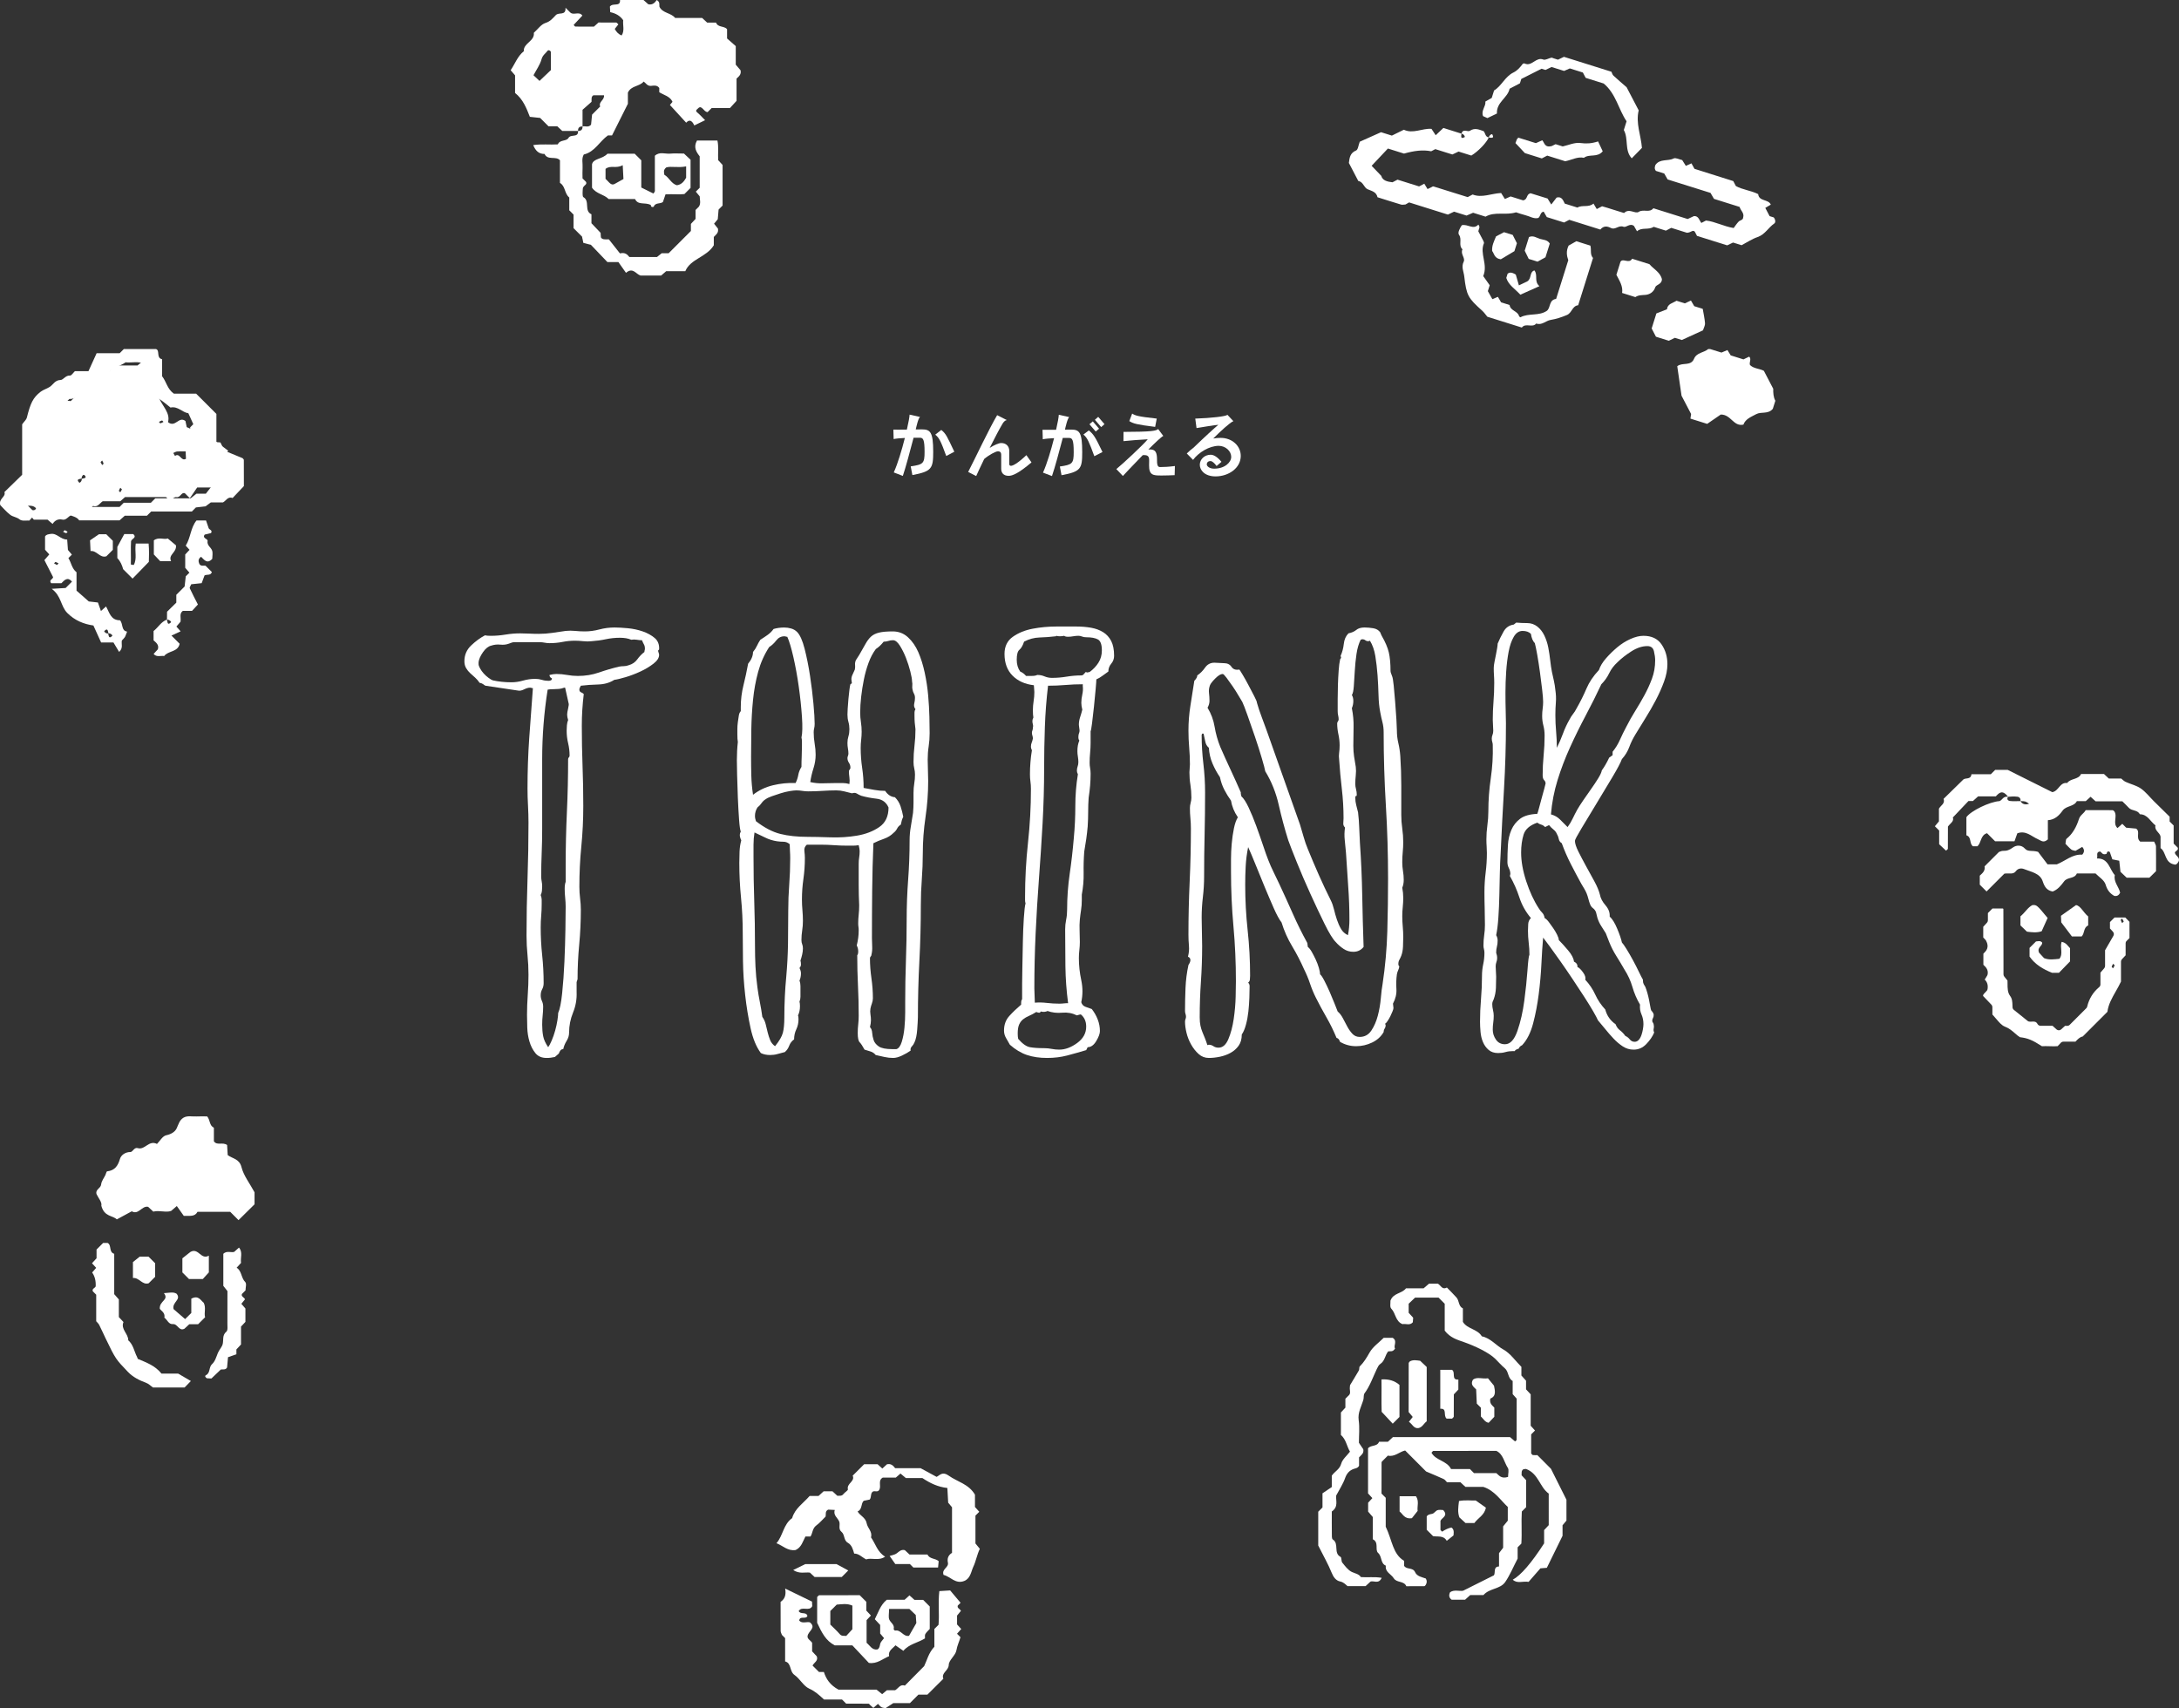 <?xml version="1.0" encoding="UTF-8"?><svg id="b" xmlns="http://www.w3.org/2000/svg" viewBox="0 0 469.212 367.896"><rect x="0" y="0" width="469.212" height="367.896" fill="#333333" stroke="none"/><g id="c"><g><g><path d="M196.467,102.319l-.36-1.875c2.686-.39,2.985-.63,2.985-3.104,0-2.715-.315-3.06-1.005-3.06h-1.365c-.75,2.864-1.68,6.345-2.31,8.22l-1.95-.75c.87-1.936,1.74-4.86,2.385-7.425-.945,.045-1.875,.12-2.415,.24l-.06-2.04c.24,.015,.6,.015,1.005,.015,.57,0,1.245,0,1.904-.015,.36-1.545,.57-2.76,.586-3.226l2.265,.511c-.405,.165-.84,2.295-.945,2.685,.646,0,1.14-.015,1.35-.015,1.785,0,2.415,.569,2.415,4.845,0,3.63-.345,4.199-4.484,4.994Zm7.29-4.109c-1.2-3.3-1.545-3.945-2.37-4.59l1.305-1.02c1.035,.84,1.23,1.38,2.805,4.694l-1.739,.915Z" style="fill:#fff;"/><path d="M217.212,102.484c-1.186,0-1.62-.705-1.62-1.529v-3.03c0-.45-.21-.72-.705-.72s-1.95,.795-2.955,1.649c-.75,1.561-1.395,2.925-1.725,3.675l-1.726-.885c1.516-2.939,4.65-9.584,6.24-12.225l2.07,1.051c-.375,.06-.69,.42-.915,.795-.66,1.109-1.726,3.135-2.761,5.204,1.021-.645,1.966-1.05,2.49-1.05,.976,0,1.725,.615,1.725,1.71v2.79c0,.24,.091,.405,.375,.405,.375,0,1.351-.45,3.315-2.295l1.095,1.56c-2.76,2.354-4.109,2.895-4.904,2.895Z" style="fill:#fff;"/><path d="M228.582,102.349l-.359-1.875c2.685-.39,2.984-.63,2.984-3.09,0-2.715-.314-3.06-1.005-3.06h-1.35c-.75,2.85-1.68,6.33-2.325,8.204l-1.935-.734c.87-1.936,1.739-4.86,2.385-7.425-.96,.045-1.89,.12-2.43,.24l-.061-2.04h2.925c.36-1.545,.57-2.775,.585-3.24l2.266,.51c-.391,.15-.855,2.325-.945,2.7,.63,0,1.125-.015,1.335-.015,1.785,0,2.385,.569,2.385,4.859,0,3.615-.314,4.185-4.455,4.965Zm7.065-4.095c-1.125-3.03-1.471-3.944-2.355-4.665l1.17-.885c1.021,.84,1.351,1.335,2.94,4.649l-1.755,.9Zm.3-5.31l-1.351-1.575,.721-.615,1.35,1.575-.72,.615Zm1.17-.96l-1.351-1.575,.721-.63,1.35,1.575-.72,.63Z" style="fill:#fff;"/><path d="M252.941,102.334c-.96,.045-1.845,.075-2.625,.075h-.39c-1.575,0-2.521-.075-2.49-2.19l.015-.96c.016-.885-.194-1.245-1.109-1.245-.09,0-.18,.016-.271,.016-2.114,2.159-4.185,4.38-4.274,4.484l-1.41-1.485c1.29-1.034,5.865-5.294,6.765-6.419-1.439,.06-4.17,.285-5.234,.404l.015-1.994c6.15-.016,7.005-.226,7.455-.615l1.109,1.484c-.435,.21-1.739,1.44-3.225,2.926,.135-.016,.255-.016,.375-.016,1.155,0,1.5,.615,1.5,2.205v.195c0,1.185,.255,1.395,.69,1.395,.795,0,1.77-.045,3.164-.225l-.06,1.965Zm-4.2-10.395c-3.96-.495-4.709-.705-5.564-1.245l.615-1.62c.645,.42,1.17,.63,5.295,1.08l-.346,1.785Z" style="fill:#fff;"/><path d="M261.762,102.604c-2.369,0-3.404-1.35-3.404-2.505,0-1.185,1.035-2.16,2.34-2.16,.66,0,1.439,.466,2.325,1.53l-1.051,.9c-.479-.675-.975-1.065-1.289-1.065h-.03c-.525,0-.795,.33-.795,.72,0,.36,.54,.915,1.59,.915,2.279,0,3.675-1.35,3.675-2.55,0-1.185-1.17-2.37-2.715-2.37-1.98,.016-4.29,1.396-5.505,3.03l-1.35-1.38c.479-.465,.975-.9,1.484-1.275,2.385-2.31,4.32-4.064,5.31-4.904-.795,.06-3.435,.495-4.694,.705l-.271-2.04c3.42-.105,6.601-.48,6.931-.81l1.274,1.364c-.795,.33-2.82,2.22-4.335,3.735,.51-.09,1.035-.135,1.605-.135,2.46,0,4.319,1.725,4.319,3.885,0,2.624-2.625,4.409-5.415,4.409Z" style="fill:#fff;"/></g><g><path d="M126.102,50.88l-.348,.63c-.109-.109-.324-.241-.306-.322,.051-.23,.197-.439,.306-.657l.348,.348Z" style="fill:#fff;"/><path d="M124.47,28.205h-3.389c-.359-.335-.71-.662-1.074-1.002h-1.893l-1.801-1.801-2.218-.24c-.745-1.921-1.479-3.784-3.183-5.141v-3.79l-.947-1.11c.924-1.351,1.47-2.999,2.826-4.086-.114-1.778,2.38-2.135,2.162-3.969,.829-.739,1.55-1.822,2.516-2.124,1.046-.327,1.588-1.033,2.215-1.684,.683-.709,2.2,.212,2.089-1.591,.514,.514,.744,.744,.973,.973,.735,.779,1.956-.306,2.658,.721-.621,.665-1.249,1.337-1.875,2.007,.138,.138,.25,.35,.367,.352,1.285,.024,2.57,.015,4,.015,.23-.208,.583-.526,.982-.887,1.235,0,2.528-.008,3.821,.014,.12,.002,.238,.196,.457,.39-.251,.316-.507,.637-.778,.977,.326,.609,.769,1.141,1.488,1.403,.676-1.042,.208-2.189,.33-3.275-.658-.949-1.581-1.482-2.792-1.736-.026-.418-.053-.857-.075-1.209,.664-.887,2.293,.153,2.179-1.413h5.058l1.028,.919c.939,.22,1.456-.384,1.829-.915,.77,.46,.493,1.001,.58,1.456,.682,1.412,2.478,1.275,3.38,2.408h5.816l1.077,1.002h1.91c.422,1.11,1.742,.651,2.377,1.422v1.992c.57,.502,1.176,1.034,1.871,1.646v3.997l1.031,1.206c.192,.879-.309,1.298-.86,1.787v4.8l-1.429,1.556h-3.935l-.866,.866c-.828,.014-1.253-1.648-2.041-.813-.595,.465-.499,.645-.147,.936,.498,.411,.927,.905,1.645,1.623-.552,.268-1.105,.536-2.325,1.129-.059-0-.624-1.823-1.749-.589-1.246-1.36-2.327-2.54-3.502-3.822l.559-.677c-.544-1.2-1.831-1.429-2.85-2.064v-.911c-.479-.69-1.177-.507-1.78-.46-.799,.063-1.078-.579-1.577-.932-.879,1.096-2.708,.847-3.401,2.388v2.401c-1.247,2.489-2.325,4.641-3.412,6.81h-.885c-1.83,1.308-2.824,3.561-5.194,4.112-.529,.884-.203,1.862-.264,2.797-.052,.8-.011,1.606-.011,2.354l.755,.755c.28,.599-.427,.657-.676,1.298-.013,.181-.074,.646-.069,1.11,.004,.301,.005,.776,.178,.874,1.467,.838,.086,2.962,1.731,3.691v1.926c.673,.707,1.333,1.401,1.971,2.07l.064,.979c.314,.5,.809,.437,1.713,.422,.711,.902,1.606,2.037,2.386,3.026,1.096-.248,1.555,.18,2.037,.785h5.938l1.013-.813h1.498c1.635-1.635,3.113-3.114,4.797-4.799v-1.52c.342-.37,.668-.721,1.002-1.083v-1.919l.711-.711c.482-.714,.192-1.506,.179-2.229-.296-.359-.568-.688-.833-1.01l.833-.832v-6.772c-.705-.916-1.407-1.946-.58-3.404h4.401c.291,1.363,.082,2.8,.154,4.222l.955,1.035v8.748c-.241,.241-.47,.47-.86,.861l-.177,2.078-.797,.97c.359,.451,.647,.814,.83,1.045,.191,.957-.422,1.305-.887,1.806v1.794c-1.584,2.596-5.017,2.906-6.136,5.578h-4.115c-.414,.359-.77,.668-1.085,.942-1.531,0-2.99,0-4.45,0-1.004-.313-1.609-1.86-3.123-.585-.667-.945-1.223-1.733-1.631-2.312h-2.366c-1.211-1.266-2.44-2.551-3.547-3.709l-1.639-.428c-.08-.388-.172-.831-.277-1.343-.515-.515-1.088-1.088-1.833-1.833v-2.919c-.401-.401-.63-.63-.921-.922v-2.757c-1.064-.855-.805-2.454-2.005-3.14v-4.876c-.88-.993-2.63,.098-3.318-1.363-1.213,.013-1.931-.653-2.438-1.907,1.795-.276,3.555-.045,5.297-.155,.422-1.067,1.847-.598,2.303-1.4,.495-.869,2.165,.051,2.047-1.496,.672,.025,.996-.3,.972-.966,.589-.142,1.282,.293,1.835-.386l.22-2.162c.611-.611,1.176-1.176,1.741-1.741-.414-1.006,.967-1.396,.825-2.424h-2.283c-.53,.312-.358,.828-.404,1.414-.634,.561-1.344,1.189-1.935,1.712v3.588c-.674-.032-.998,.293-.972,.966Zm-5.841-13.112c0-1.351,.009-2.635-.015-3.919-.002-.116-.196-.257-.332-.33-.081-.044-.277-.021-.326,.044-.457,.603-1.099,.974-1.341,1.858-.334,1.219-1.133,2.31-1.735,3.46,.464,.437,.904,.852,1.295,1.221l2.453-2.334Z" style="fill:#fff;"/><path d="M130.802,33.113h5.874l1.415,1.415v5.86c.861,.426,1.741,.861,2.609,1.291,.138-.197,.262-.311,.304-.45,.044-.148,.01-.32,.01-.481v-7.205c1.021-.935,2.191-.357,3.264-.453,.961-.086,1.935-.018,3.002-.018,.408,.383,.868,.815,1.419,1.332v6.068c-.362,.363-.705,.705-1.321,1.321-1.11,.146-2.539-.024-4.066,.064-.178,.521-.371,1.084-.566,1.652-.597,.466-1.645,.062-1.994,1.024-.605,.265-.668-.424-.605-.398-1.376-.634-2.743,.125-3.404-1.269h-5.685c-1.054-1.04-2.653-1.094-3.578-2.445v-5.035c.292-1.287,2.172-1.058,3.323-2.271Zm16.948,2.72c-1.787,.363-3.205-.099-4.285,.23-.687,.575-.479,1.033-.406,1.577,1.012,.576,1.482,1.919,2.698,2.26,1.129-.173,1.599-.96,1.993-1.618v-2.45Zm-13.656-.256c-1.461,.811-2.624-.074-3.701,.801v2.136c.73,.636,1.188,1.612,2.038,1.058,.691-.385,1.383-.77,1.819-1.013-.055-1.055-.087-1.664-.156-2.982Z" style="fill:#fff;"/></g><g><path d="M325.166,309.527c.623,.532,.852,.728,1.081,.923,.115-.115,.329-.229,.329-.344,.019-2.904,.015-5.808,.015-8.872-.195-.219-.51-.572-.861-.966v-2.843c-1.091-.59-.812-1.991-1.685-2.726-.741-.624-1.383-1.365-2.074-2.049-1.335-1.319-4.35-2.762-6.774-3.605-1.407-.489-2.942-.935-4.102-2.46v-5.786c-.514-.514-.858-.857-1.322-1.322h-5.065c-.467,.446-.934,.893-1.375,1.314v1.956c.34,.37,.663,.721,.97,1.054l-.073,.982c-.638,.761-1.509,.255-2.215,.405-1.545-.585-1.447-2.337-2.433-3.343-.339-.346-.137-1.221-.171-1.702,.583-1.683,2.43-1.489,3.351-2.668h3.787c.387-.332,.744-.638,1.168-1.001h1.901c.602,.292,.896,1.413,1.945,.827,.733,.758,1.43,1.435,2.074,2.159,.609,.685,.384,1.869,1.374,2.342v2.905c.965,1.563,3.143,1.513,4.072,3.105,1.88,.379,3.046,1.958,4.644,2.841,1.499,.828,2.572,2.428,3.881,3.738v1.856c.336,.377,.651,.731,1.002,1.125v1.863c.341,.366,.667,.717,.999,1.074v6.761c.323,.359,.626,.698,.929,1.034-.259,.259-.488,.488-.826,.826v4.109c.131,.131,.233,.324,.362,.344,.314,.048,.641,.016,.976,.016,1.141,1.149,2.28,2.296,2.925,2.945,1.237,2.471,2.176,4.349,3.335,6.663v4.489c-.169,.204-.467,.563-.842,1.016v2.265c-1.264,2.577-2.323,4.735-3.382,6.894-.313,.026-.627,.051-1.386,.113-.721,.826-1.667,1.91-2.544,2.915-1.245-.213-2.428,.439-3.406-.466q2.641-1.458,6.75-7.828v-2.86l.993-1.063c0-2.263,0-4.531-.001-6.8-1.967-1.392-2.162-4.277-4.89-5.307,.069-.007-.242,.025-.54,.055-.532,.316-.376,.835-.407,1.319,.317,.34,.644,.689,.973,1.042v5.822c-.232,.232-.461,.461-.93,.93-.143,2.131,.057,4.53-.099,6.911-.229,.229-.459,.458-.801,.801v2.43c-.97,1.867-1.661,3.564-2.672,5.043-1.077,1.575-3.409,1.316-4.692,2.817h-2.848c-.373,.337-.725,.656-1.107,1.001h-2.882c-.592-.422-.654-.978-.34-1.617,.873-.602,1.86-.193,2.787-.315,2.145-1.073,4.29-2.147,6.646-3.326,.39-.523-.213-1.86,1.102-1.909v-2.865c.204-.267,.483-.633,.886-1.161v-4.604c.326-.401,.62-.762,1.001-1.23v-2.954c-1.57-1.458-2.852-3.543-5.259-4.319h-3.86c-.368-.34-.72-.665-1.082-1h-2.887c-.239-.239-.429-.554-.705-.683-1.084-.507-2.196-.955-3.793-1.637-1.232-1.234-2.826-2.832-4.513-4.522-1.203,.255-2.275,1.447-3.722,1.103-.391,.391-.734,.734-1.078,1.078-.097,.122-.277,.243-.278,.366-.017,2.262-.012,4.524-.012,6.737,.278,.278,.507,.507,.906,.906v6.222c1.429,2.993,1.499,5.897,3.955,7.353v1.068c.535,.886,1.88,.278,2.368,1.372,.413,.926,1.462,1.058,2.31,1.371,.26,.45,.284,.888-.031,1.39-.054,.05-.169,.251-.288,.253-1.294,.023-2.588,.014-3.876,.014-.508-1.207-2.069-.683-2.716-1.722-.562-.903-1.895-1.315-1.7-2.703-1.196-.499-.772-1.952-1.666-2.75-.738-.658,.252-2.269-1.145-2.94v-4.79c-.332-.386-.638-.742-1.001-1.164v-1.912l.912-.994-.93-1.013v-9.71c.625-.781,1.956-.302,2.375-1.421h1.914c.363-.339,.712-.665,1.068-.997h25.223Zm-.429,8.566c0-.724,.238-1.498-.045-1.932-.817-1.251-.992-2.961-2.472-3.678-4.564,0-9.07-.002-13.576,.014-.114,0-.228,.213-.397,.383,.931,1.71,3.284,1.672,4.217,3.52h4.061c.39,.39,.617,.618,.879,.879h4.812c.579,.465,1.013,1.282,2.521,.814Z" style="fill:#fff;"/><path d="M286.782,325.538c0,1.784-.015,3.24,.009,4.695,.007,.46-.046,1.178,.205,1.335,1.417,.886,.089,2.927,1.662,3.742,.268,.139,.127,.933,.387,1.252,.61,.748,1.24,1.623,2.067,2.007,.694,.322,1.479,.409,1.939,1.097,1.437,.116,2.872-.107,4.474,.156-.653,1.475-1.77,.501-2.438,.838-.388,.357-.738,.679-1.034,.952h-3.889c-.501-.433-.87-.85-1.589-1-.903-.188-1.449-.941-1.837-1.909-.725-1.806-1.709-3.507-2.876-5.833v-7.285l.916-.916v-3.048c.694-.468,1.499-1.01,1.999-1.347v-2.445c.601-.912,1.688-1.33,2.029-2.578,.264-.965,1.232-1.738,1.891-2.601-.706-1.177-.839-2.639-1.955-3.593v-4.848c.308-.332,.634-.682,.966-1.039v-1.921c.235-.235,.464-.464,.803-.803,.409-.435,.065-1.109,.163-1.717,.025-.152-0-.331,.072-.454,.615-1.041,1.265-2.062,1.862-3.113,.143-.251,.024-.696,.202-.874,.888-.884,1.498-1.905,2.117-3.003,.688-1.221,1.98-2.102,3.028-3.15h1.938c1.113,.691,.083,1.728,.518,2.294-.486,.815-1.025,.538-1.481,.622-.692,.806-.695,2.043-1.691,2.699-.361,.238-.56,.672-.774,1.117-.841,1.756-1.458,3.63-2.638,5.225-.243,.328-.117,.907-.241,1.348-.412,1.465-1.254,2.773-1.013,4.457,.227,1.585,.049,3.227,.048,4.844,.339,.503,.677,1.005,.943,1.398,.175,.92-.48,1.237-.911,1.742v1.806c-.282,.533-.741,.531-1.176,.689-.882,.321-1.473,.951-1.821,1.95-.44,1.263-1.211,2.41-1.923,3.767-.143,1.014,.559,2.423-.951,3.443Z" style="fill:#fff;"/><path d="M307.22,306.11c-.624,.465-.946,1.302-1.793,1.47-1.015,.118-1.281-.853-2.04-1.356,.258-.329,.509-.648,.822-1.046-.241-.29-.515-.619-.882-1.06,0-3.42-.003-6.968,.011-10.517,0-.128,.156-.254,.244-.388,.735-.417,1.512-.211,2.226-.136l1.412,1.345c0,3.924,0,7.806,0,11.689Z" style="fill:#fff;"/><path d="M301.353,298.273v6.902l-1.45,1.45c-.766-.82-1.531-1.64-2.385-2.553-.086-2.234,.009-4.618-.042-6.974q2.317-.175,3.876,1.175Z" style="fill:#fff;"/><path d="M312.674,305.544h-1.158c-.808-.663,.184-2.244-1.377-2.134v-8.38h2.533c.829,.576-.235,2.225,1.36,2.092,0,.879,0,1.517,0,2.156-.324,.345-.649,.689-.973,1.034,0,1.597,.007,3.194-.013,4.79-.001,.119-.191,.235-.372,.442Z" style="fill:#fff;"/><path d="M318.881,305.064v-1.881c-.245-.244-.472-.472-.878-.878-.041-.895-.09-1.977-.138-3.06-.538-.554-1.302-1.015-.689-2.099,.875-.67,2.027-.11,3.235-.294l1.298,1.591c.182,.981,.566,2.267-.791,2.774-.217,1.114,.41,1.445,.859,1.948v1.974c-.349,.369-.781,.826-1.223,1.294-.813-.141-1.135-.869-1.672-1.368Z" style="fill:#fff;"/><path d="M317.485,328.018h-1.919c-.393-.363-.856-.79-1.305-1.204-.419-1.101-.258-2.195-.088-3.533,1.346-.263,2.781-.068,3.609-.107,.974,.688,1.618,1.142,2.176,1.536-.3,1.634-1.645,2.161-2.473,3.308Z" style="fill:#fff;"/><path d="M307.22,329.477v-2.88c.288-.451,.743-.45,1.201-.564,.409-.102,.702-.627,1.114-.777,.385-.139,.86-.03,1.223-.03,1.202,1.262-.339,1.669-.577,2.328v1.965c.155,.155,.349,.381,.37,.366,.59-.42,1.318-.761,1.983-.893,.444,.289,.582,.707,.458,1.701-.277,.221-.865,.69-1.461,1.166-.681-1.234-1.92-.822-2.946-1.015-.459-.459-.912-.912-1.366-1.366Z" style="fill:#fff;"/><path d="M301.38,322.261h3.526c.73,1.039,.216,2.172,.357,3.156-.504,.639-.98,1.242-1.232,1.562-1.64,.245-1.934-.907-2.652-1.433v-3.286Z" style="fill:#fff;"/></g><g><path d="M21.826,259.684c.174-.764-.619-1.611-1.038-2.498-.308-1.034,.911-1.215,.993-2.091,.065-.699,.598-1.354,.92-2.031,.128-.27,.22-.768,.372-.785,1.651-.189,2.315-1.165,2.766-2.698,.221-.749,1.088-1.478,2.265-1.463,.463,.006,.802-1.076,1.554-.842,1.553,.485,2.374-1.797,4.147-.902,.627-.627,1.21-1.701,1.986-1.866,1.064-.226,1.895-.722,2.258-1.503,.397-.853,.589-1.763,1.482-2.294,.863-.48,1.833-.203,2.772-.255,.795-.044,1.594-.009,2.311-.009,.67,.797,.447,1.975,1.445,2.442,.001,.971,.001,1.942,.001,2.914,.679,.994,1.848,.098,2.847,.801,.037,.638,.082,1.404,.126,2.171,1.032,.787,2.509,.776,2.967,2.59,.465,1.843,1.76,3.475,2.814,5.426v2.587c-1.16,1.146-2.304,2.276-3.449,3.407l-1.797-1.797h-7.032c-.596,1.123-1.642,.827-2.953,.886-.407-.574-.964-1.36-1.508-2.126-.472,.407-.701,.605-1.215,1.048-1.083,.421-2.548-.18-3.848,.157-.44-.409-.79-.734-1.111-1.032-1.374-.288-2.04,1.808-3.527,.963-1.062,.575-2.123,1.151-3.216,1.743-.88-.877-2.7-.526-3.333-2.942Z" style="fill:#fff;"/><path d="M20.718,284.568v-5.718c-.266-.266-.495-.495-.732-.732-.219-.589,.439-.663,.617-1.058q.096-1.807-.761-2.994c.278-.322,.565-.656,.866-1.005l-.9-.99c.323-.351,.645-.702,.982-1.07v-1.881l1.417-1.417h.972c.919,.487,.185,1.971,1.417,2.336v8.693c.33,.377,.64,.732,.997,1.139v3.797l.994,1.069c-.646,1.558,1.067,2.517,1.03,3.931,1.103,.947,1.266,2.39,1.895,3.587,.069,.132,.11,.278,.163,.418,1.837,.772,3.733,1.446,5.098,3.167h3.589c1.025,.597,1.888,1.1,2.74,1.596-.471,.487-.921,.952-1.355,1.4h-6.814c-.508-.358-.871-.792-1.532-1.037-1.412-.524-2.774-1.187-3.892-2.368-2.502-2.642-2.569-2.579-4.806-7.255-.452-.946-.879-1.904-1.351-2.84-.138-.273-.394-.485-.633-.769Z" style="fill:#fff;"/><path d="M51.898,285.717v3.854l-.993,1.06v1.048c-.55,.192-1.113,.387-1.806,.628-.065,.708-.136,1.473-.205,2.226-.314,.522-.825,.391-1.332,.415-.667,.637-1.357,1.296-2.039,1.947l-.965-.047c-.397-.231-.495-.524-.195-.676,.978-.497,.552-1.71,1.322-2.397,.636-.568,.91-1.594,1.226-2.371,.297-.729,.905-1.273,1.056-1.979,.192-.897-.139-1.851,.784-2.625,.341-.286,.213-1.188,.218-1.809,.021-2.261,.008-4.523,.008-6.92-.219-.278-.503-.641-.888-1.131v-6.908c.768-.718,1.62-.21,2.33-.402,.362-.323,.699-.622,1.045-.931,.87,1.026,.261,2.196,.44,3.3-.306,.335-.626,.685-.943,1.034,1.124,.699,.936,2.204,1.859,3.104,.318,.31,.05,1.219,.05,1.776-.306,.306-.535,.535-.771,.771-.215,.587,.438,.662,.661,1.151l-.786,.973,.873,1.015v2.879l-.95,1.014Z" style="fill:#fff;"/><path d="M41.193,279.701c1.551-.802,1.978,.329,2.667,.878,.559,1.055,.031,2.17,.304,3.123-.58,.58-1.035,1.035-1.501,1.501h-1.904c-.359,.334-.707,.659-1.045,.973-1.206,.616-1.437-1.102-2.51-.999-.894,.086-1.186-.95-1.82-1.393,.28-1.076-.864-1.576-.98-1.937-.078-1.733,2.061-1.85,.889-3.332,1.226-.076,2.005-.316,2.73,.121,1.094,1.305-1.015,1.791-.652,3.312,.653,.565,1.574,1.36,2.488,2.151,.423-.416,.882-.868,1.333-1.312v-3.086Z" style="fill:#fff;"/><path d="M40.987,269.649c1.747-1.024,2.272,1.784,3.984,.787v3.609l-1.296,1.422h-2.983l-1.418-1.418v-3.039c.392-.312,.896-.713,1.712-1.362Z" style="fill:#fff;"/><path d="M33.407,274.994c-.458,.458-.917,.916-1.391,1.389-1.402,.444-2.033-1.272-3.39-1.135v-3.428c.284-.228,.892-.716,1.449-1.163h1.911c.504,.502,.963,.959,1.421,1.418-.001,.973-.001,1.946-0,2.918Z" style="fill:#fff;"/></g><g><path d="M183.61,317.825c.851-.848,1.653-1.648,2.473-2.466h2.896c.329,.301,.677,.62,1.014,.928,.352-.322,.703-.644,.996-.912,.808-.186,1.29,.196,1.767,.834h5.473c1.258,.682,2.318,1.257,3.453,1.873,.733-.372,1.262-1.234,2.621-.257,1.839,1.321,4.287,1.776,5.64,4.092v2.65c.323,.36,.626,.697,.928,1.033l-.825,.825v6.002c.327,.398,.621,.758,.943,1.15-.613,1.26-.836,2.67-1.388,3.829-.492,1.031-.597,2.522-1.943,3.085-1.91,.773-3.019-.97-4.473-1.288-.49-1.282,1.167-1.574,.928-2.665-.182-.832,.048-1.582,.889-2.094v-9.814l-.83-.997c-.055-1.007-.116-2.099-.174-3.158-1.992-.219-3.621-.974-5.385-2.141h-3.553l-1.157-.971c-.304,.264-.638,.554-1.015,.88h-2.812c-1.114,.65-.219,1.818-.772,2.668-.283,.479-.823,.201-1.248,.278-.702,.366-.337,1.164-.773,1.774l-1.298,.27c-.645,.598-.262,1.871-1.321,2.298,.538,.935,1.735,1.294,1.965,2.571,.182,1.01,1.278,1.785,.925,3.003,.972,1.373,1.355,3.155,3.038,4.16-1.41,.98-2.893,.169-4.088,.587-.938-.482-1.559-1.259-2.573-1.249-.257-.893-.497-1.833-1.368-2.331-.939-.538-.615-1.749-1.365-2.356-.771-.624-.209-1.541-.493-2.223-.343-.821-1.327-1.335-.956-2.49-.694-.033-1.132-.053-1.43-.067-.707,.389-.415,.936-.55,1.5-.607,.593-1.238,1.354-2.011,1.923-.833,.614-.768,1.656-1.225,2.36h-1.099c-.566,1.075-.861,2.34-2.108,2.915-1.671,.283-2.799-.962-4.129-1.464,1.413-1.608,1.481-4.085,3.374-5.398,.596-2.108,2.432-3.231,3.771-4.782h1.917l1.091-1h1.91c.341,.316,.692,.64,1.043,.965,.459-.038,.947,.12,1.312-.369,.287-.385,1.018-.774,.961-1.025-.297-1.284,1.599-1.698,1.034-2.938Z" style="fill:#fff;"/><path d="M169.063,352.811c-.229-.229-.459-.458-.689-.687-.095-.285-.269-.569-.272-.855-.023-2.1-.013-4.2-.013-6.263,.878-.608,1.236-1.45,.983-2.863,2.293,1.111,4.039,1.957,5.778,2.8,.019,.345,.037,.662,.055,.977-.648,1.257-2.234-.089-2.918,1.057,.365,.819,1.581,.089,1.878,1.028-.277,.876-1.65-.123-1.762,1.04,.666,.705,1.529,.19,2.281,.361,1.468,1.189-.298,1.846-.483,2.93-.126,.633,.583,.916,.977,1.475v1.849c.339,.363,.666,.713,1,1.071,.379,.964-.583,1.332-.908,1.988,.459,.459,.918,.918,1.384,1.384h1.054c.481,1.499,1.308,2.804,3.15,3.809h8.197c.404,.325,.766,.617,1.205,.971l1.014-.845h1.775c.711-.409,1.083-1.367,2.1-1.001,1.365-1.378,2.733-2.759,4.154-4.194,.627-1.279,.925-2.816,2.2-4.179v-3.824l.892-.892c.21-2.346-.122-4.752,.172-7.26,.746-.047,1.365-.087,2.333-.148l2.241,2.662-.603,.603c-.181,.581,.448,.669,.679,1.138-.231,.281-.5,.609-.832,1.015v1.908l.895,.987c-.294,.331-.599,.674-.904,1.018,.23,.23,.459,.459,.744,.744-.256,.92-.707,1.803-.877,2.826-.185,1.112-1.623,2.083-1.648,3.136-.03,1.273-1.666,1.679-1.163,2.989-1.138,1.135-2.284,2.276-3.429,3.417h-1.94c-.58,.58-1.154,1.154-1.833,1.833h-3.579c-.641,.417-1.151,.748-1.661,1.079-.298-.063-.632-.063-.885-.206-.272-.154-.468-.442-.742-.716-.332,.287-.667,.577-1.005,.87-.212-.189-.441-.394-.671-.598-.118-.108-.234-.307-.353-.309-1.618-.021-3.237-.014-4.836-.014-.249-.249-.479-.479-.879-.879h-3.875c-1.096-1.014-1.952-1.799-3.179-2.341-1.245-.551-1.998-2.118-3.175-2.944-1.15-.808-.616-2.564-2.03-2.923,0-1.781,0-3.402,0-5.024Z" style="fill:#fff;"/><path d="M191.447,356.704c-1.393,.562-2.581,1.723-4.355,1.445-1.159-1.232-2.373-2.523-3.554-3.779h-3.782c-1.957-1.008-2.773-2.71-3.794-4.858v-5.556c.205-.181,.323-.376,.442-.377,2.914-.017,5.828-.013,8.717-.013l1.43,1.43v1.89c.339,.365,.665,.715,.984,1.058-.317,.341-.643,.69-.928,.996v4.876c.737,.604,1.182,1.625,2.349,1.431,.466-.284,.473-.737,.581-1.205,.096-.419,.502-.767,.829-1.228l-.836-.991v-1.846c-.339-.365-.666-.715-1.153-1.238,.731-1.391,1.173-3.04,2.572-4.185h3.844c.364-.33,.712-.646,1.047-.95,.354,.321,.707,.64,1.08,.977h1.869c.5,.5,.959,.959,1.417,1.417,0,1.621,0,3.241,0,4.837-.333,.369-.714,.689-.95,1.094-.142,.244-.059,.62-.077,.937-1.532,.965-3.421,1.202-4.65,2.681-.753-.526-1.229-.858-1.706-1.191-.595,.703-1.609,1.16-1.375,2.348Zm-12.652-6.812c.688,.688,1.415,1.341,2.048,2.076,.398,.462,.862,.315,1.384,.366,.41-.446,.846-.921,1.318-1.436v-5.091c-1.18-.521-2.283-.283-3.369-.212-.465,.463-.924,.92-1.381,1.375,0,.977,0,1.949,0,2.922Zm12.652-3.363c0,1.027-.18,1.742,.046,2.289,.282,.684,1.194,1.08,.946,2.051-.02,.08,.236,.34,.322,.322,1.235-.26,1.73,1.38,2.98,1.126,.507-.877,1.035-1.769,1.536-2.676,.069-.124,.018-.319,.008-.481-.029-.464-.065-.928-.094-1.331l-1.368-1.301h-4.376Z" style="fill:#fff;"/><path d="M170.805,338.142c.64-.313,1.193-.583,2.61-1.275h6.708c.715,.387,1.626,.88,2.538,1.373l-1.406,1.406h-5.845l-1.016-.948c-1.066-.129-2.216,.348-3.59-.556Z" style="fill:#fff;"/><path d="M199.719,334.807c.455,1.012,1.647,.766,2.41,1.428-.037,.387-.079,.825-.132,1.373h-5.317l-.756-.756h-3.141c-.311-.444-.751-1.073-1.216-1.738,.46-.161,1.117-.237,1.561-.584,.519-.406,.936-.859,1.715-.665l1.006,.943c1.285,0,2.578,0,3.871-0Z" style="fill:#fff;"/></g><g><path d="M51.34,99.332c.489,1.113,.489,1.602,.489,2.091-1.052,1.633-2.567,2.701-5.055,3.572h-4.318c-.475,.697-1.024,1.503-1.575,2.312-.535-.535-.765-.765-1.083-1.083-.769-.278-.946,1.021-1.846,.845-.408-.08-.948,.51-1.413,.786-.281-.281-.511-.511-.795-.795h-8.825c-.26,.229-.617,.543-1.022,.899h-3.789c-.671,.447-1.071,1.352-2.072,1.008-.578,.578-1.153,1.154-1.952,1.952-.56,0-1.367,.117-2.124-.028-1.114-.214-1.451,1.249-2.535,1.016-.861-.185-1.577,.116-2.103,.937l-1.08-.923h-2.955c-.382-.447-.802-.938-1.287-1.506,.063-1.059,1.478-.001,1.757-.954-.991-1.09-2.389-.112-3.498-.637-.115-.263-.237-.539-.357-.815,.001-.163-.067-.418,.011-.475,1.313-.967,1.84-2.5,2.703-3.964-.194-.769-1.124-1.162-1.7-1.92v-1.956c.271-.294,.596-.647,.937-1.018v-3.872c.536-.895,1.939-.256,2.367-1.388,.266-.702,.672-1.351,1.024-2.04h.935c.144-.122,.358-.212,.372-.327,.131-1.091,.228-2.186,.334-3.27,1.484-.403,2.64-1.746,4.341-1.387,.921-.923,1.843-1.844,2.765-2.766,.772-.077,1.543-.154,2.239-.224,.466-.829-.756-.862-.479-1.554,.643-.671,1.532,.023,2.53-.556,.66-.66,1.582-1.582,2.577-2.577h4.756l1.196-1.007h1.944c.375,.356,.839,.797,1.382,1.312v6.496c.847,2.013,2.583,3.413,2.041,5.409,1.612,1.266,2.303-1.373,3.756-.247,.067,.322,.159,.768,.272,1.309,1.155,.523,2.39,1.083,3.626,1.641,.115,.44,.231,.881,.35,1.339,1.036,.601,2.188,.153,3.288,.33,.339,.666,.613,1.387,1.044,1.997,.352,.499,.787,.948,1.565,.935,.806-.013,.803,1.182,1.263,1.101-1.021-.258-1.339,.07-1.444,.488-.104,.415-.023,.877-.028,1.303-.481,.12-1.286,.097-.532,.862,.149,.151,.617-.373,.532-.862,.537,.123,.855-.205,.961-.623,.104-.415,.023-.877,.512-1.168Zm-33.755,3.732c-.475,.135-1.281,.112-.527,.877,.148,.151,.617-.373,.548-.816,.475-.135,1.281-.112,.527-.877-.149-.151-.617,.373-.548,.816Zm22.385-5.838c-.9,0-1.379-.039-1.847,.015-.279,.032-.541,.209-.811,.321,.125,.214,.25,.429,.375,.643,1.03-.804,1.297,1.26,2.36,.607-.021-.433-.042-.865-.076-1.585Zm-13.712,8.173l-.348-.348c-.109,.217-.255,.426-.306,.657-.018,.08,.197,.213,.306,.322,.117-.213,.235-.425,.348-.63Zm-4.608-5.869l.348,.63c.109-.109,.324-.241,.306-.322-.051-.23-.197-.439-.306-.657l-.348,.348Zm-12.998-.696c-.113-.205-.231-.417-.348-.63-.109,.109-.324,.241-.306,.322,.051,.23,.197,.439,.306,.657,.109-.109,.217-.217,.348-.348Zm26.55-7.966c-.109-.109-.241-.324-.322-.306-.23,.051-.439,.197-.657,.306,.109,.109,.241,.324,.322,.306,.23-.051,.439-.197,.657-.306Z" style="fill:#fff;"/><path d="M14.662,110.756v-1.214c.222-.174,.331-.309,.47-.354,.146-.048,.32-.011,.482-.011h10.14c.273-.273,.502-.502,.9-.9h5.839c.397-.397,.626-.626,.951-.951h7.607c.404-.32,.766-.608,1.257-.998h2.019c.594-.765,1.282-1.651,2.308-2.971,.025-.124,.108-.925,.9-1.362-.96-.975-.616-2.787-2.17-3.407l-2.394-.269c-.096-.464-.188-.907-.307-1.484-.465-.164-1.028-.362-1.71-.602v-4.204c.215-.215,.444-.444,.671-.671-.351-.776-.702-1.552-1.066-2.356-1.302-.17-2.265-1.584-3.84-1.225-.836-.641-1.644-1.381-2.566-1.933-.893-.534-1.902-.872-2.954-1.338v-2.126c-.201-1.448-1.417-1.696-1.016-2.835,.214-.251,.519-.608,.973-1.138-1.355-.705-2.779-.219-4.106-.375-1.223,.89-2.946,1.043-3.732,2.581-.152,1.082,.231,2.031,.837,2.913-.35,.35-.693,.693-1.073,1.073-1.017,.526-2.151,.174-3.247,.237-.961,.055-1.928,.011-2.857,.011-.529,.735-1.173,1.124-2.035,1.079-1.033,1.033-2.064,2.064-3.095,3.095-.229,.553-.333,1.222-.716,1.631-.521,.557-.507,1.152-.447,1.766,.075,.773-.463,1.131-.942,1.626v9.524c-.34,.799-1.383,1.129-.859,2.574-.88,.814-1.906,1.762-2.925,2.705,.54,.54,1.113,1.113,1.756,1.756l-1.405,1.513c-.602-.048-1.579,.16-2.064-.236-.651-.531-1.456-.553-2.033-.994-.875-.67-1.596-1.542-2.152-2.098-.397-1.429,1.269-1.746,.893-2.812,1.281-1.248,2.547-2.481,3.818-3.719v-10.869c.484-.668,.903-1.009,1.008-1.428,.779-3.131,1.321-4.299,2.948-5.572,.58-.454,1.354-.654,1.98-1.06,.764-.496,1.118-1.463,2.337-1.488,.589-.012,1.069-1.027,2.025-.957,.321,.024,.69-.596,1.052-.936h2.924c.566-1.244,1.124-2.471,1.759-3.867h4.958c.398-.398,.627-.627,.91-.91h6.898c.949,.263-.007,1.917,1.328,2.198v3.653c.951,1.208,1.094,2.736,2.536,3.76h4.797c1.543,1.543,2.917,2.917,4.369,4.369v6.007c.759,.572,1.655,1.248,2.551,1.924l-.23,.23c1.106,.457,2.212,.914,3.319,1.371,.092,.124,.264,.247,.265,.371,.017,1.935,.012,3.87,.012,5.642-.886,.934-1.663,1.754-2.425,2.557-1.057-.382-1.407,.621-2.079,.953-.81-0-1.62-0-2.609-0-.252,.186-.62,.458-1.147,.848-.57,.065-1.335,.152-2.07,.236-.258,.258-.487,.487-.883,.882h-8.759c-.396,.396-.625,.625-.903,.903h-4.772c-.376,.333-.73,.647-1.128,.999h-8.683c-.549-.82-1.561-.859-2.397-1.317Z" style="fill:#fff;"/><path d="M21.773,138.372c-.539-1.188-1.094-2.41-1.659-3.655-2.123-.312-4.028-1.093-5.627-2.7-1.43-1.438-1.24-3.641-3.354-5.202,1.47-.087,2.235-.133,3-.178,.457-.457,.913-.913,1.37-1.371-.931-1.094-1.598-.359-2.295,.349h-2.194c-.541-.737,.302-.765,.425-1.301-.586-1.149-1.236-2.425-1.88-3.687,.409-.472,.717-.827,1.053-1.215-.283-.315-.586-.652-.909-1.011v-2.869c.282-.445,.727-.461,1.208-.538,1.374-.22,2.109,1.233,3.555,1.209,.054,.754,.109,1.517,.161,2.24,.3,.358,.576,.687,.848,1.012-.289,.289-.517,.518-.746,.746,.623,.98,.727,2.254,1.749,3.048v3.962c.785,.692,1.627,1.434,2.642,2.328,.474,.055,1.238,.142,1.967,.226,.224,.634,.422,1.196,.648,1.835l1.096-.987c.724,1.26,1,2.996,3.012,2.981,.72,.813,.208,2.224,1.527,2.442-.266,.657-.341,.957-.5,1.203-.169,.263-.417,.474-.626,.702-.169,.756,.342,1.618-.596,2.466-.479-.802-.965-1.613-1.218-2.037h-2.657Zm1.518-1.936c.135,.473,.112,1.274,.873,.524,.15-.148-.371-.614-.812-.545-.135-.473-.111-1.274-.873-.524-.15,.148,.371,.614,.812,.545Zm-11.021-14.749l.346-.346c-.216-.108-.424-.253-.653-.304-.08-.018-.212,.196-.32,.304l.627,.346Z" style="fill:#fff;"/><path d="M35.958,133.442c.015-.742,.015-1.065,.015-1.689,.529-.52,1.209-1.189,1.994-1.961v-1.685c.619-.619,1.189-1.189,1.789-1.789l.245-2.192c.289-.289,.517-.517,.788-.788-.288-.331-.578-.665-.904-1.04v-2.878c.294-.314,.618-.661,.933-.997-.303-.333-.611-.671-.822-.903,1.081-1.734,1.036-3.879,2.322-5.421h2.046c.182,.531,.366,1.097,.57,1.656,.132,.361,.888,.41,.512,1.054l-1.36,.326c-.622,.822,.692,.893,.613,1.357-.166,.978,.696,1.356,.962,2.04,.215,.554,.044,1.258,.044,1.833-1.121,1.189-1.721,.196-2.398-.448-.636,.41-.637,.965-.383,1.541,.349,.574,.886,.3,1.337,.387,.451,.451,.907,.907,1.359,1.358-.235,.8-.995,.453-1.575,.727-.184,.497-.391,1.056-.617,1.667l-2.247,.24c-.125,.32-.401,.674-.315,.863,.545,1.197,1.171,2.359,1.751,3.495-.421,.456-.856,.928-1.268,1.374h-1.984c-.822,.612-.338,1.489-.5,2.346-.238,.278-.542,.634-.882,1.03,.274,.31,.571,.646,.91,1.029-.65,.301-1.3,.602-1.973,.913l1.761,1.761c-.355,1.83-2.452,1.467-3.327,2.643-.752-.119-1.61,.316-2.274-.447,.312-.342,.62-.68,.913-1.002,.305-.967-.397-1.456-.922-1.927v-2.008c1.004-.776,1.612-1.998,2.885-2.466,.12,.548,.096,1.349,.857,.599,.15-.148-.371-.614-.857-.599Z" style="fill:#fff;"/><path d="M35.14,135.799c.113,.204,.23,.416,.346,.627,.108-.108,.322-.24,.304-.32-.051-.229-.196-.437-.304-.653l-.346,.346Z" style="fill:#fff;"/><path d="M34.999,98.957c.193,2.427-2.379,2.088-3.371,3.379h-6.674c-.519,.388-1.001,.748-1.281,.956-1.08,.175-1.318-.576-1.836-.934-.948-.35-1.343,.538-1.964,.937-.421-1.066-1.702-.654-2.333-1.36-.033-.454-.224-.934,.407-1.459h6.776c.378-.378,.605-.605,.983-.983h6.823c.818-.879,1.499-1.59,2.471-.537Z" style="fill:#fff;"/><path d="M29.232,117.061h2.768c.144,1.496,.079,2.915,.051,3.95-1.305,1.341-2.407,2.474-3.508,3.605-.643-.643-1.331-1.33-2.019-2.018-.243-.891-.603-1.721-1.257-2.397,0-.81,0-1.621,0-2.413,.505-.935,1.003-1.855,1.492-2.759h1.949c.822,.803-.313,.932-.488,1.537-.099,1.598,.014,3.332-.047,5.012,.415,.068,.613,.133,.632,.099,.745-1.354,.173-2.821,.426-4.616Z" style="fill:#fff;"/><path d="M36.842,120.855h-2.352c-.411-.434-.845-.892-1.362-1.439v-3.039c1.07-.802,2.219-.077,2.993-.407,.742,.621,1.328,1.111,1.774,1.484,.164,1.585-1.732,1.985-1.054,3.4Z" style="fill:#fff;"/><path d="M24.295,118.421c-.458,.458-.917,.916-1.391,1.389-1.402,.445-2.032-1.272-3.405-1.133-.034-.705-.063-1.33-.11-2.306,.467-.319,1.116-.764,1.921-1.314h1.566c.502,.501,.961,.959,1.419,1.418-0,.649-0,1.297,0,1.946Z" style="fill:#fff;"/><path d="M13.935,114.182l.627,.346c-.108,.108-.24,.322-.32,.304-.229-.051-.437-.196-.653-.304l.346-.346Z" style="fill:#fff;"/></g><g><path d="M432.418,171.608c-1.253-1.604-1.93-.858-2.652-.089h-3.813c-.373,.335-.726,.652-1.113,1h-.964c-1.094,1.153-2.205,2.325-3.357,3.539,.299,.875-.595,1.275-1.064,1.968,0,1.547,.007,3.161-.015,4.774-.002,.116-.214,.229-.394,.409-.439-.409-.879-.82-1.479-1.379v-2.954c-.399-.399-.628-.628-.923-.923,.268-.323,.542-.652,.874-1.05v-2.736c.397-.722,1.368-1.086,.999-2.113,1.38-1.352,2.767-2.71,4.153-4.068,.51-.613,1.703,.066,1.848-1.239h4.178c.399-.399,.628-.628,.939-.94h2.676c3.258,1.627,6.48,3.236,9.619,4.804,1.406-.25,1.615-2.192,3.194-1.967,.769-1.057,2.436-.691,2.995-1.945h4.935c.353,.33,.703,.657,1.039,.972h2.667c.225,.175,.546,.533,.947,.718,1.086,.502,2.317,.767,3.281,1.431,1.049,.723,1.859,1.792,2.779,2.704,1.149,1.138,2.305,2.269,3.426,3.373v1.028c.237,.237,.466,.466,.865,.865v3.893l.866,.866c.237,.591-.435,.661-.609,1.062,.05,.705,1.201,.993,.815,1.919-.238,.44-.534,.781-.849,.675-2.242-.372-1.756-2.663-3.043-3.544v-2.477c-.139-.873-1.378-1.305-1.093-2.414-1.106-.829-1.69-2.392-3.377-2.404-.483-.97-1.702-.673-2.35-1.37-.441-.474-.913-.919-1.412-1.418h-5.76c-.37-.334-.723-.652-1.078-.972-.333,.302-.68,.617-1.04,.944h-1.913c-.656,1.232-2.272,.936-3.077,2.046-.717,.988-1.612,1.949-3.166,2.057v4.129c-.947,.865-1.454,.258-2.201-.068-1.344-.588-2.535-1.922-4.375-1.238-.172,.48-.373,1.043-.613,1.713h-4.175c-.59-.59-1.163-1.163-1.735-1.735-1.416,.405-1.203,2.004-2.059,2.811h-.966c-.849-.562-.24-1.968-1.419-2.364v-3.898c.936-1.35,4.985-3.326,7.135-3.463,.617-.235,.776-1.119,1.851-.931-.374,.505-.034,.85,.402,.903,.741,.09,1.5,.025,2.252,.025q.575,.996,1.863,.57c-.78-.529-.778-.547-1.863-.57,.108-.55-.232-.895-.668-.948-.741-.09-1.5-.025-1.986,.02Z" style="fill:#fff;"/><path d="M429.798,219.38c.637,.757,1.239,1.472,1.915,1.727,.937,.352,1.61,.944,2.204,1.465,.354,.312,.692,.607,1.043,.814,1.696,.207,2.652,.599,4.741,1.945,.247-.014,.495-.02,.741-.02,.328,0,.653,.01,.974,.019,.591,.02,1.154,.036,1.656-.012l.702-.737c.138-.147,.332-.23,.534-.23h2.607c.453-.499,.957-1.019,1.561-1.114l5.319-5.319c.2-1.584,.974-2.947,1.791-4.385,.387-.679,.784-1.38,1.132-2.125v-4.306c0-.187,.07-.367,.199-.504l.8-.853v-2.578c0-.196,.078-.384,.217-.522l.613-.611v-3.496l-.899-.931h-2.325l-.981,.984v1.371l.655,.725c.214,.237,.25,.586,.091,.862l-1.797,3.113v3.387c0,.176-.063,.347-.178,.481l-.819,.951v2.542c0,.217-.096,.424-.263,.564-1.322,1.109-2.193,2.526-2.59,4.211-.03,.134-.099,.256-.196,.352l-3.577,3.578c-.138,.138-.325,.216-.521,.216h-.478l-.837,.764c-.279,.256-.714,.256-.993,0l-.86-.784h-2.591c-.272,0-.522-.15-.65-.39-.283-.529-.665-.545-1.247-.502-.211,.016-.407,.03-.607-.022-.102-.026-.199-.073-.281-.14l-2.961-2.381c-.165-.134-.266-.332-.275-.545l-.01-.286c-.032-.961-.052-1.542-.532-2.193-.535-.722-.534-1.705-.534-2.573,0-.239,.001-.475-.01-.699l-.702-.881c-.105-.129-.161-.292-.161-.459v-2.329c.001-3.965,.003-7.857-.022-11.748-.027-.035-.065-.076-.096-.112h-2.255l-.984,.984v1.573c0,.184-.069,.363-.194,.498l-.806,.881v2.305l.488,.525c.043,.046,.081,.096,.111,.153,.797,1.455-.019,2.262-.41,2.649-.049,.047-.112,.111-.16,.164v2.397c.027,.026,.053,.052,.081,.076,.41,.39,1.03,.98,.832,2.001-.017,.086-.049,.168-.095,.243l-.529,.865c.542,.511,.747,1.196,.609,2.046-.019,.118-.066,.23-.14,.327-.108,.144-.245,.283-.387,.427-.342,.341-.462,.493-.433,.727l1.798,1.885c.129,.137,.203,.318,.203,.508v1.598c.265,.282,.519,.584,.771,.885Zm27.171-21.541c.117,.211,.233,.423,.346,.627-.13,.13-.238,.238-.346,.346-.108-.216-.253-.424-.304-.653-.018-.08,.196-.212,.304-.32Zm-1.946,9.732c.108,.108,.216,.216,.346,.346-.113,.204-.229,.415-.346,.627-.108-.108-.322-.24-.304-.32,.051-.229,.196-.437,.304-.653Z" style="fill:#fff;"/><path d="M426.313,188.594c.591-.541,1.219-1.062,1.029-2.002,1.033-1.033,2.065-2.065,3.096-3.097,.289-.085,.582-.251,.866-.239,.83,.037,1.448-.209,2.153-.733,.724-.537,1.838-.579,2.574,.246,.673,.755,1.502,.308,2.835,.697,.522,.689,1.397,1.843,2.041,2.694h1.994c1.813-.709,3.319-2.219,5.479-2.09,.496-.556,.496-1.11-.011-1.671-.506,.297-.994,.585-1.456,.856-.333-.101-.683-.113-.897-.29-.479-.395-.891-.872-1.251-1.235,.097-.498,.049-.93,.231-1.077,1.382-1.117,2.157-2.653,2.67-4.25,.284-.885,1.048-1.169,1.451-1.922,1.919,0,3.853-.005,5.786,.011,.127,.001,.253,.162,.379,.248,.743,1.104-.421,2.571,.684,3.608,.346-.307,.689-.613,1.033-.918,.23,.229,.459,.459,.833,.833,.61,.056,1.377,.127,2.144,.198,.987,.68-.153,1.915,.885,2.804h2.994c.185,.447,.394,.722,.398,1.001,.03,1.782,.015,3.565,.015,5.362-.455,.447-.917,.9-1.434,1.408h-4.888c-.372-.353-.833-.79-1.34-1.271-.079-.727-.162-1.494-.258-2.382-.448-.092-.892-.182-1.489-.304-.153-.443-.349-1.007-.549-1.583-.627-.411-.66,.395-.706,.407-.913,.315-.994-.33-1.389-.515-.948,.12-.465,.864-.654,1.502,2.515-.063,2.644,2.29,3.829,3.586-.313,1.496,.921,2.562,1.146,3.817-.311,.567-.703,.753-1.238,.673-.973-.54-1.533-1.261-1.889-2.447-.289-.964-1.467-1.662-2.175-2.399h-4.017c-.5,1.213-2.004,.723-2.738,1.698-.646,.857-1.36,1.785-2.474,2.198-1.219-.239-1.735-.967-2.131-2.18-.585-1.789-2.527-2.045-4.045-2.663-.523-.213-1.269-.188-1.732,.444-.59,.807-1.471,.381-2.483,.543-1.175,1.175-2.51,2.51-3.839,3.839-.545-.543-1.005-1-1.462-1.456,0-.652,0-1.3-0-1.948Z" style="fill:#fff;"/><path d="M445.753,204.218v2.839c-.837,.86-1.625,1.67-2.394,2.46h-1.493c-1.89-.766-3.62-1.757-4.834-3.494v-1.872c.471-.471,.929-.929,1.386-1.386,.456-.035,.939-.229,1.326,.242,.096,.768-1.173,1.012-.661,2.182,.237,.258,.661,.72,1.071,1.167,1.096,.45,2.193,.246,3.302,.148,.874-1.076,.054-2.473,.481-3.652,.999,.169,1.327,.895,1.815,1.365Z" style="fill:#fff;"/><path d="M449.656,197.378v1.943c-1.044,.443-.722,1.665-1.403,2.37h-2.097c-.549-.725-1.224-1.615-2.3-3.034,.008,.183-.019-.437-.062-1.421,.836-.593,1.862-1.321,3.246-2.303,.982,.144,1.579,1.61,2.617,2.445Z" style="fill:#fff;"/><path d="M435.072,197.346c.975-.774,1.605-1.958,2.588-2.413,.914-.045,.925-.056,3.264,2.774-.423,.939-.849,1.887-1.286,2.858-1.045,.368-2.13,.226-3.166,.094-.493-.473-.956-.916-1.4-1.342v-1.971Z" style="fill:#fff;"/></g><g><path d="M314.71,28.778c.316-1.173,1.33-.294,1.797-.604,1.095-.727,2.01-.25,2.972,.077,.391,.45,.339,1.232,1.11,1.348-.518,1.173-2.277,3.002-3.761,3.905l-2.749-.863-1.335,.63-3.673-1.153c-.305,.159-.593,.309-.886,.463-1.83-.361-3.613-.125-5.857,.497l-3.467-1.089c-1.177,1.251-2.207,2.345-3.501,3.719,.557,.582,1.316,1.374,2.074,2.166,.259,1.006,1.317,1.27,2.417,1.385,.295-.154,.582-.304,1.084-.566l4.643,1.458c.502-.262,.789-.412,1.122-.586l.697,1.155c.265-.127,.547-.263,.83-.399,.145-.063,.315-.21,.43-.174,2.475,.759,4.945,1.539,7.383,2.305l1.072-.56c1.97,.791,4.017-.224,6.129-.325,.284,.452,.533,.849,.811,1.293l1.236-.553,2.689,.845c.827-.113,.743-.965,1.195-1.345,.156-.067,.326-.212,.442-.177,1.239,.366,2.469,.761,3.631,1.126,.274,.446,.507,.824,.794,1.291,.422-.549,.787-1.022,1.154-1.5,1.053-.276,1.373,.487,1.749,1.3l2.731,.858c1.003-.636,2.435,.049,3.453-.865,.236,.394,.472,.789,.709,1.183,.288-.15,.576-.3,1.146-.598,1.448,.394,3.095,.981,4.737,1.453,1.072-1.114,2.368,.255,3.148-.245,1.045-.671,2.315,.29,3.161-.782l7.383,2.319c.453-.211,.885-.412,1.35-.629,1.013-.071,1.129,.898,1.598,1.475,.288-.15,.575-.3,.998-.521,1.957,.214,3.817,1.273,5.961,1.614,.334-.442,.656-.957,1.069-1.383,.313-.322,.954-.301,.979-.898,.279-.951-.561-1.475-.769-2.265l-5.52-1.733c-.251-.433-.49-.845-.744-1.283l-9.233-2.899c-.244-.426-.482-.842-.733-1.278l-1.792-.563c-.374-.466-.254-.92-.087-1.314,1-1.359,2.652-.722,3.898-1.364,.435-.224,1.206,.206,1.851,.344,.256,.41,.505,.808,.781,1.25,.381-.172,.794-.357,1.209-.544,.144,.26,.297,.537,.45,.814,.084,.132,.142,.348,.258,.385,2.774,.888,5.554,1.757,8.296,2.619,.175,.335,.325,.623,.558,1.069,1.412,.798,3.222,.943,4.809,1.74,.161,1.619,2.199,1.046,2.717,2.265-.405,.24-.797,.472-1.187,.703,.319,.612,.62,1.187,.925,1.772l.894,.281c.357,.431,.458,1.071,.111,1.31-1.269,.873-1.987,2.365-3.572,2.91-1.213,.417-2.312,1.164-3.468,1.767l-1.834-.576c-.444,.213-.875,.419-1.264,.605l-6.5-2.041c-.165-.315-.315-.603-.474-.909-.481-.483-.748,.205-1.701,.237l-3.366-1.057c-.502,.262-.79,.412-1.156,.603l-2.626-.825c-1.138,.752-2.582,.033-3.592,.964-.235-.412-.471-.825-.662-1.159-.898-.666-1.659,.421-2.256,.183-1.036-.413-1.756,.758-2.724,.255-.74-.385-1.539-.523-2.256,.346l-6.688-2.1c-.501,.262-.788,.412-1.118,.583l-3.723-1.169c-.2-.349-.438-.763-.672-1.171-.76,.114-.651,.983-1.153,1.361-.995,.251-1.829-.361-2.739-.581-.78-.189-1.537-.471-2.055-.634-2.276,.711-4.54-.239-6.57,.933l-2.682-.842c-.468,.203-.9,.39-1.405,.609l-2.686-.843c-.451,.213-.883,.418-1.334,.631l-8.351-2.623c-.266,.151-.546,.311-.791,.45-.347,.011-.67,.097-.943,.016-1.703-.507-3.395-1.052-5.07-1.578-.268-1.184-1.248-1.338-2.131-1.725-.82-.359-.943-1.621-2.005-1.773-.681-1.304-1.356-2.597-2.031-3.89,.137-1.111,.255-2.151,1.56-2.688,.406-.167,.487-1.12,.783-1.883,1.325-.593,2.796-1.252,4.581-2.051l2.333,.733,2.578-1.266c2.006,.948,3.912-.337,5.955-.188,.227,.345,.483,.734,.903,1.374,.642-.608,1.334-1.263,1.657-1.569,1.749,.549,2.832,.889,3.899,1.23-.029,.492-.291,1.25,.659,.762,.188-.096-.17-.697-.659-.762Z" style="fill:#fff;"/><path d="M364.008,90.156c.092-.642,.135-.945,.142-.995-.906-1.734-1.719-3.288-2.061-3.942-.409-2.818-.666-4.588-.92-6.339,1.085-.906,2.928,.062,3.615-1.607,.561-1.364,2.114-1.294,3.054-2.093,.164,.002,.323-.031,.461,.01,.773,.23,1.54,.477,2.391,.745,.369-.155,.799-.336,1.287-.541,.211,.346,.443,.724,.702,1.147l2.745,.862c.388-.187,.816-.393,1.236-.595,.548,.54-.046,1.189,.168,1.804,.813,.808,2.026,.742,2.992,1.254,.672,1.286,1.343,2.572,2.015,3.859-.012,.915,.033,1.82,.457,2.59l-.544,1.733c-1.017,1.227-2.485,.556-3.582,1.15-1.089,.59-2.298,1.02-2.752,2.255-2.163,.474-2.649-2.2-4.876-2.173l-2.924,2.011-3.607-1.133Z" style="fill:#fff;"/><path d="M325.067,65.687c.142,1.268,1.784,1.275,2.05,2.44,.097,.073,.24,.232,.284,.208,1.79-.966,4.009-.199,5.73-1.422,.808-.706,.384-2.322,1.955-2.537l2.618-8.337c-.33-.92-.508-1.968,.073-3.144,.45-.256,.999-.567,1.66-.943l3.025,.95c.255,.889-.137,1.897,.569,2.663l-3.197,10.18c-1.287,.128-1.328,1.64-2.426,2.1-1.155,.484-2.272,.857-3.518,1.062-1.025,.169-1.869,1.206-3.086,.772-.826,1.017-2.258-.212-3.106,.868l-7.425-2.332c-.336-.397-.679-.914-1.126-1.315-3.026-2.716-3.369-3.265-3.844-7.386-.119-1.028-.686-2.011-.114-3.171,.381-.773-.78-1.681-.261-2.645-.95-.844-.028-2.117-.757-3.129-.347-.482,.219-1.469,.602-2.058,1.294-.321,2.472,1.051,3.559-.129,.498,.535,.067,.967-.001,1.429,.37,.705,.746,1.42,1.114,2.123,.039,.162,.146,.34,.099,.451-.972,2.247,.914,4.521-.153,7.077,.413,.585,.968,1.37,1.393,1.973l-.399,1.272c.304,.537,.62,1.099,.975,1.727,.354-.151,.757-.321,1.189-.505l.686,1.184,1.833,.576Z" style="fill:#fff;"/><path d="M322.345,24.446c-.966,.465-1.537,.74-2.056,.99-.364-.165-.647-.294-.932-.423-.498-1.206,.64-2.097,.492-3.138,.543-.311,.958-.55,1.373-.788,.146-.464,.291-.928,.504-1.606,1.572-.907,2.335-2.964,4.145-3.855,.901-.444,1.447-1.116,2.009-1.853,.071-.093,.32-.151,.426-.099,1.54,.747,2.43-1.48,4.014-.85,.454,.18,1.151-.275,1.744-.404,.138-.03,.307,.086,.461,.134l.957,.301c.411-.197,.842-.404,1.286-.616l10.225,3.211c.13,.264,.207,.625,.428,.831,.874,.818,1.792,1.588,2.842,2.504,.803,1.538,1.703,3.261,2.603,4.985-.676,2.762,.49,5.368,.699,8.08-.729,.747-1.462,1.498-2.197,2.25-1.6-1.726-.642-4.171-1.703-6.097l.591-1.882c-1.747-2.571-2.276-5.942-4.932-8.137l-3.877-1.217c-.262-.501-.412-.789-.599-1.148l-2.81-.883c-.305,.134-.737,.323-1.235,.542l-2.694-.846c-.449,.214-.881,.42-1.326,.633l-.832-.261c-1.494,.754-2.937,1.482-4.364,2.202l-.296,.941c-.736,.384-1.454,.759-2.222,1.16-.397,1.992-2.87,2.896-2.726,5.338Z" style="fill:#fff;"/><path d="M356.579,72.522c-.295-.57-.592-1.144-.92-1.779l1.017-3.239c.484-.189,1.378-.539,2.272-.889,.138-1.201,1.252-1.316,2.061-1.842l1.793,.563c.452-.209,.883-.409,1.316-.609,.228,.391,.464,.797,.709,1.218l1.829,.574c.176,1.045,.415,2.074,.494,3.116,.034,.449-.261,.923-.446,1.514-1.377,.629-2.841,1.298-4.55,2.079l-1.492-.469c-.444,.213-.874,.42-1.314,.632l-2.77-.87Z" style="fill:#fff;"/><path d="M352.145,63.989l-2.85-.895c.225-1.46-.576-2.631-1.23-3.912l.885-2.819c.561-.847,1.832,.543,2.503-.638l3.722,1.169c.829,1.003,2.323,1.72,2.688,3.216,.033,1.142-1.237,1.161-1.43,1.759-.369,1.145-1.35,1.581-2.12,1.642-.784,.062-1.512,.021-2.168,.479Z" style="fill:#fff;"/><path d="M334.1,31.476c.031-.015,.46-.222,.872-.421l1.534,.482c1.207-.262,2.574-.906,3.828-.733,1.245,.172,2.408,.114,3.785-.347,.416,.883,.733,1.554,1.003,2.127-1.171,1.436-2.898,.498-4.051,1.406-1.401-.307-2.643,.479-4.032,.737l-3.87-1.215c-.489,.255-.775,.405-1.163,.607l-3.65-1.146c-.618-.658-1.325-1.413-2.028-2.162,.119-.309,.233-.602,.347-.895,.575-.3-.192-.412,.428-.222,1.221,.375,2.439,.763,3.624,1.136,.505-.227,.934-.419,1.371-.616,.498,.508,.475,1.622,2.002,1.263Z" style="fill:#fff;"/><path d="M323.869,50.01l1.867,.586c.284,.561,.575,1.136,.906,1.788l-.537,1.709c-1.062,.635-2.135,1.277-2.932,1.754-1.401-.199-1.398-1.19-1.864-1.803-.097-1.143,.429-2.126,.839-3.136,.576-.301,1.148-.6,1.72-.898Z" style="fill:#fff;"/><path d="M329.185,55.759c-.268-.547-.547-1.117-.865-1.765l.924-2.943c.932-.399,1.622,.166,2.336,.391s1.603,.155,2.14,1.015l-.928,2.954c-.625,.343-1.182,.649-1.716,.942l-1.891-.594Z" style="fill:#fff;"/><path d="M327.384,63.472c-1.159-1.268-2.541-2.06-3.029-3.615l.283-.902c.394-.301,.822-.389,1.763,.184,.119,.414,.383,1.324,.671,2.322,.885-.419,1.415-.67,1.773-.84,1.03-.614,.443-2.02,1.562-2.381,.825,1.033-.145,2.34,1.084,3.393-1.587,.71-2.718,1.217-4.107,1.838Z" style="fill:#fff;"/><path d="M320.59,29.631c.065-.506,.666-.863,.762-.675,.487,.951-.27,.689-.762,.675Z" style="fill:#fff;"/></g><g><path d="M125.07,147.685c-.07,.141-.141,.281-.21,.421-.071,.142-.105,.281-.105,.422,0,.281,.122,.474,.369,.579,.246,.105,.438,.229,.58,.368-.142,1.195-.247,2.336-.316,3.425-.071,1.089-.105,2.23-.105,3.424,0,2.949,.053,5.83,.158,8.639,.105,2.81,.158,5.688,.158,8.639,0,2.949-.142,5.847-.421,8.691-.281,2.844-.421,5.741-.421,8.691,0,.843,.053,1.686,.158,2.528s.158,1.65,.158,2.423c0,2.528-.118,5.04-.354,7.532-.237,2.494-.354,4.97-.354,7.428l-.203,.632v2.107c.066,1.545-.186,3.021-.759,4.425-.573,1.405-.859,2.844-.859,4.319,0,.632-.176,1.229-.527,1.791-.352,.562-.597,1.158-.737,1.79-.281,0-.492,.105-.632,.316-.142,.211-.247,.422-.316,.632l-.843,.738c-.352,.068-.65,.121-.896,.157-.247,.035-.544,.053-.896,.053-1.053,0-1.861-.352-2.423-1.054-.563-.701-.984-1.527-1.264-2.476-.282-.948-.439-1.948-.474-3.002-.036-1.054-.053-1.966-.053-2.739,0-1.404,.053-2.845,.158-4.319s.158-2.914,.158-4.319c0-1.404-.071-2.809-.21-4.214-.142-1.404-.211-2.809-.211-4.214,0-4.073,.069-8.129,.211-12.168,.14-4.038,.21-8.095,.21-12.168,0-1.193-.036-2.424-.105-3.688-.071-1.265-.105-2.492-.105-3.688,0-3.651,.122-7.27,.369-10.851,.245-3.582,.509-7.164,.79-10.746-.142,0-.247-.017-.316-.053-.071-.034-.176-.053-.316-.053-.353,0-.774,.123-1.264,.369-.492,.246-.914,.334-1.265,.263l-7.058-1.053c-.142-.069-.3-.175-.474-.316-.176-.14-.439-.245-.79-.316-.282-.421-.598-.79-.948-1.105-.353-.316-.703-.633-1.054-.948-.352-.316-.65-.686-.896-1.106-.247-.422-.369-.912-.369-1.475,0-1.334,.474-2.458,1.422-3.372,.948-.911,1.949-1.649,3.002-2.212,.28,.07,.701,.105,1.264,.105,1.054,0,2.107-.087,3.161-.264,1.053-.174,2.107-.264,3.161-.264,.632,0,1.28,.019,1.949,.053,.666,.037,1.352,.053,2.054,.053,.983,0,1.949-.068,2.897-.21,.948-.141,1.913-.28,2.897-.422,.701-.069,1.386-.069,2.054,0,.667,.071,1.352,.105,2.055,.105,1.053,0,2.107-.14,3.16-.422,1.054-.279,2.142-.421,3.266-.421,.772,0,1.72,.053,2.844,.158,1.123,.105,2.194,.334,3.213,.685,1.017,.353,1.878,.826,2.581,1.422,.701,.598,1.017,1.423,.948,2.476l-.211,.211c0,.142,.035,.3,.105,.475,.069,.176,.105,.334,.105,.474,0,.632-.407,1.265-1.22,1.896-.813,.632-1.75,1.195-2.81,1.686-1.06,.492-2.122,.896-3.182,1.212-1.06,.315-1.873,.51-2.438,.579-.991,.632-2.157,.966-3.5,1.001-1.343,.036-2.579,.123-3.707,.264Zm10.851-9.903c-.632-.28-1.44-.422-2.423-.422-1.054,0-2.072,.105-3.055,.316-.984,.211-2.001,.353-3.055,.422-.563,.07-1.159,.07-1.791,0-.632-.069-1.229-.105-1.791-.105-.914,0-1.809,.089-2.686,.263-.879,.177-1.809,.264-2.792,.264-.352,0-.703-.034-1.054-.105-.352-.069-.703-.105-1.053-.105h-5.479c-.21,0-.405,.036-.579,.105-.176,.071-.369,.142-.58,.211-.563,.211-1.177,.281-1.844,.211-.668-.069-1.317,0-1.949,.21-.632,.142-1.229,.616-1.791,1.423-.563,.808-.879,1.527-.948,2.159v.422c0,.211,.105,.51,.316,.896,.211,.387,.474,.756,.791,1.106,.316,.352,.666,.668,1.053,.947,.385,.282,.685,.458,.896,.527,.632,.142,1.281,.247,1.949,.315,.666,.071,1.351,.105,2.054,.105,.843,0,1.686-.121,2.528-.368,.843-.245,1.72-.369,2.634-.369,.491,0,.965,.071,1.422,.211,.456,.142,.93,.211,1.422,.211,.491,0,.738-.175,.738-.527-.353-.14-.527-.385-.527-.737,.562-.14,1.054-.211,1.475-.211,.772,0,1.544,.071,2.317,.211,.772,.142,1.544,.211,2.318,.211,1.615,0,3.124-.245,4.53-.737,1.404-.491,2.845-.912,4.32-1.265,.351-.069,.701-.105,1.053-.105,.351,0,.701-.068,1.054-.21,.772-.211,1.386-.633,1.843-1.265,.456-.632,.965-1.159,1.528-1.58,0-.14,.017-.264,.053-.369,.035-.105,.053-.227,.053-.368,0-.351-.071-.648-.211-.896-.142-.245-.281-.543-.421-.896-.352,0-.721-.035-1.106-.105-.387-.069-.79-.069-1.212,0Zm-17.993,10.746c-.787,4.987-1.18,9.991-1.18,15.012v15.118c0,1.686-.037,3.371-.105,5.057-.071,1.686-.105,3.371-.105,5.057,0,.353,.035,.703,.105,1.054,.069,.353,.105,.703,.105,1.054,0,.353-.018,.685-.053,1.001-.036,.315-.124,.615-.264,.896,.14,.352,.211,.685,.211,1v1.001c0,.843-.036,1.67-.105,2.476-.071,.809-.105,1.634-.105,2.477,0,2.037,.105,4.039,.316,6.005,.21,1.967,.316,3.969,.316,6.005,0,.492-.105,.932-.316,1.316-.211,.387-.316,.826-.316,1.317,0,.421,.087,.826,.264,1.211,.174,.388,.263,.79,.263,1.212,0,.632-.036,1.265-.105,1.896-.071,.632-.105,1.3-.105,2.002,0,.913,.071,1.738,.214,2.476s.502,1.527,1.077,2.37c.214-.28,.466-.754,.752-1.422,.287-.667,.539-1.387,.754-2.16,.214-.771,.375-1.51,.484-2.212,.109-.701,.163-1.229,.163-1.581,.357-.771,.644-2.193,.859-4.267,.216-2.07,.377-4.319,.485-6.742,.107-2.423,.178-4.74,.214-6.953,.036-2.212,.054-3.845,.054-4.898,0-.633-.036-1.281-.105-1.949-.071-.667-.105-1.317-.105-1.949s.069-1.122,.211-1.475v-3.477c0-3.862,.087-7.707,.263-11.536,.175-3.827,.264-7.638,.264-11.431,0-.14,.053-.263,.158-.368,.105-.105,.158-.228,.158-.369,0-.912-.105-1.808-.316-2.687-.211-.877-.316-1.772-.316-2.687,0-.351,.017-.737,.053-1.158,.035-.422,.122-.807,.264-1.159-.142-.421-.211-.807-.211-1.159,0-.279,.069-.719,.211-1.316,.14-.596,.174-.965,.105-1.106l-.751-3.371h-.215c-.359,.142-.716,.229-1.073,.264-.359,.036-.716,.053-1.073,.053-.646,0-1.11,.036-1.396,.105Z" style="fill:#fff;"/><path d="M174.479,168.439c.912,.21,1.826,.299,2.739,.263,.912-.034,1.86-.053,2.844-.053h1.422c.456,0,.93,.071,1.422,.211,.069-.49,.069-.965,0-1.422-.071-.456-.105-.931-.105-1.423l.316-.526v-.211c0-.351-.105-.685-.316-1.001-.21-.315-.316-.648-.316-1,0-.141,.035-.299,.105-.475,.069-.175,.105-.332,.105-.474,0-.351-.036-.72-.105-1.106-.071-.385-.105-.79-.105-1.212,0-.49,.069-.964,.21-1.422,.14-.456,.211-.965,.211-1.527,0-.562-.071-1.088-.211-1.58-.142-.491-.21-1.018-.21-1.581,0-.21,.016-.648,.053-1.316,.034-.667,.087-1.352,.158-2.055,.071-.701,.142-1.352,.212-1.949,.071-.596,.142-1,.212-1.211l.318-.211c0-.14-.018-.279-.053-.421-.036-.141-.053-.28-.053-.422,0-.351,.087-.701,.265-1.054,.176-.351,.335-.701,.477-1.053,.069-.352,.087-.686,.053-1.001-.036-.316,.018-.648,.16-1.001,.14-.211,.264-.403,.369-.58,.105-.174,.23-.368,.372-.579,.565-.982,1.024-1.791,1.378-2.423,.352-.632,.741-1.141,1.166-1.527,.425-.386,.989-.667,1.695-.843,.706-.175,1.696-.264,2.968-.264,1.271,0,2.367,.421,3.286,1.265,.919,.843,1.66,1.914,2.226,3.213,.565,1.3,1.024,2.775,1.378,4.425,.352,1.65,.601,3.284,.742,4.898,.142,1.616,.229,3.145,.265,4.583,.035,1.44,.053,2.617,.053,3.529,0,.984-.071,1.933-.21,2.844-.142,.914-.211,1.862-.211,2.845,0,.773,.017,1.546,.053,2.318,.035,.773,.053,1.545,.053,2.317,0,2.599-.194,5.198-.58,7.796-.387,2.599-.58,5.198-.58,7.796,0,1.827-.071,3.671-.21,5.531-.142,1.861-.211,3.705-.211,5.53,0,4.074-.105,8.112-.316,12.115-.21,4.004-.316,8.043-.316,12.115,0,.282-.018,.669-.053,1.159-.035,.492-.069,1.001-.104,1.527-.037,.527-.105,1.037-.209,1.527-.105,.492-.227,.88-.365,1.159-.14,.353-.333,.65-.576,.896-.244,.247-.331,.545-.26,.896-.489,.353-1.1,.703-1.83,1.054-.731,.351-1.376,.526-1.933,.526-.627,0-1.254-.07-1.881-.21-.627-.142-1.254-.282-1.88-.422-.28-.351-.627-.596-1.045-.737-.418-.14-.871-.28-1.358-.422-.418-.771-.767-1.299-1.045-1.58-.28-.279-.418-.948-.418-2.002,0-.632,.034-1.246,.105-1.843,.069-.597,.105-1.212,.105-1.844,0-2.177-.053-4.354-.158-6.532-.105-2.176-.158-4.354-.158-6.531,.14-.141,.21-.422,.21-.843,0-.422-.105-.843-.316-1.265,.14-.562,.245-1.106,.316-1.633,.069-.526,.105-1.07,.105-1.633,0-.28-.018-.526-.053-.737-.036-.211-.053-.456-.053-.737,0-.633,.035-1.265,.105-1.896,.069-.632,.105-1.299,.105-2.002-.071-1.475-.105-2.95-.105-4.425v-4.53c0-.49,.035-.948,.105-1.369,.069-.422,.105-.877,.105-1.369,0-.28-.071-.702-.211-1.265-.421,.07-.826,.105-1.211,.105h-1.211c-.984,0-1.949-.035-2.897-.105-.948-.069-1.914-.105-2.897-.105h-2.95c-.421,.353-.598,.809-.527,1.37,.069,.562,.105,1.053,.105,1.475,0,1.546-.105,3.055-.316,4.53-.211,1.475-.316,2.949-.316,4.425,0,.773,.035,1.545,.105,2.317,.069,.773,.105,1.546,.105,2.317,0,.703-.053,1.388-.158,2.055-.105,.668-.158,1.353-.158,2.054,0,.353,.052,.65,.158,.896,.105,.247,.158,.545,.158,.896,0,.422-.053,.861-.158,1.317-.105,.458-.229,.896-.369,1.316,.069,.211,.105,.492,.105,.843,0,.282-.105,.527-.316,.738,.21,.421,.316,.808,.316,1.158,0,.563-.105,1.09-.316,1.58,.14,.353,.21,.738,.21,1.159v2.317c0,.353-.071,.703-.21,1.054,.069,.211,.105,.527,.105,.948,0,.773-.142,1.44-.421,2.002,.069,.142,.105,.421,.105,.843,0,.773-.158,1.493-.474,2.159-.316,.669-.474,1.388-.474,2.16-.492,.353-.843,.809-1.053,1.369-.211,.563-.527,1.02-.948,1.37-.563,.142-1.09,.281-1.581,.421-.492,.142-1.019,.211-1.58,.211-.773,0-1.44-.14-2.001-.422-.984-1.333-1.722-3.124-2.212-5.372-.492-2.247-.879-4.617-1.159-7.111-.281-2.492-.439-4.934-.474-7.322-.037-2.387-.053-4.425-.053-6.11,0-2.528-.124-5.038-.369-7.532-.247-2.492-.369-5.004-.369-7.532,0-.772,.017-1.581,.053-2.424,.035-.843,.158-1.649,.369-2.423-.21-.421-.316-.807-.316-1.158,0-.211,.069-.456,.211-.738-.142-.279-.264-1.141-.369-2.581-.105-1.438-.194-3.019-.263-4.74-.071-1.721-.124-3.354-.158-4.899-.036-1.544-.052-2.597-.052-3.16,0-.632,.016-1.28,.052-1.949,.035-.666,.087-1.316,.158-1.948-.071-.351-.105-.912-.105-1.686v-1.106c0-.456,.035-.948,.105-1.476,.069-.526,.14-1,.211-1.422,.069-.421,.21-.737,.421-.948v-.843c0-1.614,.192-3.195,.579-4.74,.385-1.544,.719-3.09,1.001-4.636,.701-.843,1.054-1.686,1.054-2.528,.351-.422,.632-.859,.843-1.317,.21-.456,.456-.896,.737-1.316,.561-.351,1.088-.701,1.58-1.054,.491-.351,.912-.771,1.264-1.264,.701-.211,1.475-.316,2.318-.316,.491,0,.983,.07,1.475,.211,.49,.142,.912,.387,1.264,.737,.632,.632,1.175,1.844,1.633,3.635,.456,1.791,.843,3.724,1.159,5.794,.316,2.072,.562,4.074,.738,6.005,.174,1.933,.263,3.39,.263,4.372,0,.353-.036,.668-.105,.948-.071,.281-.105,.562-.105,.843,0,.843,.069,1.669,.211,2.476,.14,.809,.211,1.599,.211,2.37,0,.984-.158,1.968-.474,2.95-.316,.984-.545,1.967-.685,2.95Zm-8.849-29.077c-1.054,1.616-1.844,3.39-2.371,5.32-.527,1.933-.896,3.95-1.106,6.058-.211,2.107-.334,4.214-.369,6.321-.036,2.106-.052,4.074-.052,5.899,0,1.405,.016,2.775,.052,4.108,.035,1.335,.158,2.705,.369,4.108,1.264-.982,2.703-1.667,4.319-2.054,1.615-.386,3.229-.543,4.846-.475,.28-.561,.474-1.141,.58-1.738,.105-.596,.333-1.175,.685-1.738,0-.771,.016-1.527,.052-2.265,.035-.737,.053-1.491,.053-2.265v-.948c0-.28-.036-.562-.105-.843,.21-.912,.245-2.405,.105-4.478-.142-2.071-.369-4.23-.685-6.479-.316-2.247-.703-4.372-1.159-6.373-.458-2.002-.896-3.459-1.317-4.372-.142,0-.247-.017-.316-.053-.071-.035-.176-.053-.316-.053-.703,0-1.282,.3-1.738,.896-.458,.598-.966,1.071-1.527,1.422Zm-3.161,39.928c-.142,.914-.211,1.791-.211,2.634v2.634c0,3.231,.053,6.427,.158,9.587s.158,6.321,.158,9.481c0,1.546,.034,3.056,.105,4.53,.069,1.475,.211,2.986,.421,4.53,.14,1.054,.316,2.106,.527,3.16,.211,1.054,.385,2.107,.527,3.16,.351,.492,.596,1.037,.737,1.634,.14,.597,.28,1.177,.421,1.738,.14,.562,.316,1.105,.527,1.633,.211,.526,.562,.966,1.054,1.316,.912-1.122,1.475-2.089,1.686-2.896,.21-.807,.316-1.913,.316-3.319,0-1.475,.035-2.949,.105-4.425,.069-1.475,.174-2.949,.316-4.424,.211-2.388,.333-4.741,.369-7.059,.035-2.318,.053-4.67,.053-7.059,0-1.896,.069-3.774,.211-5.637,.14-1.859,.21-3.739,.21-5.636,0-.562-.018-1.088-.053-1.58-.036-.491-.053-.983-.053-1.476-.421-.351-.861-.526-1.317-.526-.458,0-.932-.035-1.422-.105-.914-.14-1.756-.403-2.529-.79-.773-.386-1.545-.754-2.317-1.106Zm20.994-8.428c-.561-.14-1.121-.28-1.681-.422-.56-.14-1.119-.21-1.679-.21-.981,0-1.979,.036-2.993,.104-1.014,.071-2.046,.105-3.095,.105-.421,0-.841-.034-1.261-.105-.42-.068-.84-.104-1.259-.104-.351,0-.841,.053-1.47,.157-.629,.105-1.276,.264-1.941,.475s-1.295,.421-1.89,.632c-.596,.211-1.032,.422-1.312,.632-.351,.211-.648,.492-.892,.843-.245,.353-.543,.669-.892,.948-.351,.563-.525,1.159-.525,1.791,0,.211,.016,.405,.052,.58,.035,.176,.087,.368,.158,.579,1.817,1.405,3.567,2.317,5.246,2.739,1.679,.421,3.64,.632,5.88,.632,1.259,0,2.886,.036,4.881,.105,1.993,.07,3.917-.053,5.773-.369,1.854-.315,3.445-.93,4.775-1.844,1.33-.911,1.995-2.317,1.995-4.214-.49-1.122-1.346-1.755-2.571-1.896-1.225-.141-2.328-.352-3.307-.633-.351-.14-.665-.298-.945-.474-.28-.175-.63-.192-1.049-.053Zm3.869,35.503c0,1.406,.105,2.845,.316,4.319,.21,1.475,.316,2.915,.316,4.319,0,.353-.071,.721-.21,1.106-.142,.387-.247,.755-.316,1.106-.071,.421-.071,.843,0,1.264,.069,.422,.105,.843,.105,1.265,0,.421-.071,.913-.21,1.475,.28,.281,.438,.685,.474,1.212,.034,.526,.14,1.053,.316,1.58,.174,.526,.543,.984,1.106,1.369,.562,.387,1.544,.579,2.95,.579h.843c.49-.14,.877-.666,1.159-1.58,.28-.912,.474-1.931,.58-3.055,.105-1.123,.158-2.229,.158-3.318v-2.266c0-2.949,.053-5.899,.158-8.85,.105-2.949,.158-5.899,.158-8.849,0-2.88,.105-5.724,.316-8.534,.21-2.808,.316-5.652,.316-8.533,0-.982,.087-1.965,.263-2.949,.175-.983,.333-1.966,.474-2.95,.069-.772,.105-1.51,.105-2.212v-2.107c0-.701,.053-1.369,.158-2.002,.105-.632,.158-1.264,.158-1.896,0-.49-.053-.947-.158-1.369-.105-.421-.158-.877-.158-1.369,0-1.193,.069-2.371,.211-3.529,.14-1.159,.21-2.335,.21-3.529-.071-.491-.124-.965-.158-1.423-.036-.456-.052-.964-.052-1.527v-.685c0-.245,.069-.475,.21-.685-.281-.351-.369-.754-.263-1.212,.105-.456,.158-.859,.158-1.212,0-.351-.071-.648-.21-.895-.142-.246-.247-.544-.316-.896-.071-.28-.089-.562-.053-.843,.034-.28,.016-.597-.053-.948,0-.422-.124-1.123-.369-2.107-.247-.982-.563-1.966-.948-2.95-.387-.982-.827-1.859-1.317-2.634-.492-.771-.984-1.158-1.475-1.158-.352,0-.685,.053-1,.158-.316,.104-.65,.157-1.001,.157-.563,.703-1.125,1.23-1.686,1.581-.632,.843-1.159,1.843-1.581,3.002s-.755,2.354-1,3.582c-.247,1.229-.439,2.459-.58,3.688-.142,1.229-.211,2.37-.211,3.424,0,.703,.053,1.388,.158,2.054,.105,.669,.158,1.354,.158,2.055,0,.563-.036,1.143-.105,1.738-.071,.598-.105,1.177-.105,1.738,0,1.475,.105,2.915,.316,4.319,.211,1.406,.316,2.845,.316,4.319,.772,.142,1.544,.281,2.317,.422,.772,.142,1.544,.21,2.318,.21,.562,.843,1.264,1.301,2.107,1.37,.562,.562,.965,1.211,1.211,1.949,.246,.737,.438,1.492,.58,2.265-.142,.281-.247,.545-.316,.79-.071,.247-.142,.545-.211,.896-.352,.211-.615,.492-.79,.843-.176,.353-.439,.668-.79,.948-.563,.563-1.248,.984-2.054,1.265-.809,.281-1.564,.597-2.265,.947-.142,3.372-.229,6.761-.263,10.167-.037,3.407-.053,6.831-.053,10.271,0,.562,.016,1.159,.053,1.791,.034,.632-.019,1.229-.158,1.791,0,.142-.053,.264-.158,.368-.105,.105-.158,.229-.158,.369Z" style="fill:#fff;"/><path d="M236.082,146.315c0,.281-.053,1.001-.155,2.16-.104,1.158-.224,2.406-.362,3.739-.138,1.335-.275,2.528-.412,3.582-.138,1.054-.24,1.616-.309,1.686v2.528c0,.703-.036,1.406-.105,2.107-.071,.703-.105,1.44-.105,2.212,0,.353,.035,.722,.105,1.106,.069,.387,.105,.79,.105,1.212,0,.843-.036,1.686-.105,2.528-.071,.843-.176,1.722-.316,2.634-.071,.984-.105,2.001-.105,3.055s-.036,2.107-.105,3.161c-.082,.913-.186,1.809-.308,2.687-.124,.879-.267,1.774-.43,2.686-.119,1.546-.162,3.092-.132,4.636,.03,1.546-.102,3.092-.395,4.636v1.158c0,.774-.053,1.493-.158,2.16-.105,.668-.194,1.354-.263,2.055-.071,.773-.089,1.563-.053,2.37,.035,.808,.053,1.633,.053,2.476,0,.562-.036,1.143-.105,1.738-.071,.598-.105,1.177-.105,1.738,0,1.546,.171,3.126,.513,4.741,.343,1.616,.344,3.196,.002,4.74,.137,.492,.444,.826,.925,1.001,.481,.176,.927,.334,1.34,.474,.548,.703,.976,1.459,1.285,2.266,.31,.808,.464,1.633,.464,2.476,0,.562-.263,1.282-.79,2.159-.527,.88-1.143,1.317-1.844,1.317l-.316,.632c-1.406,.422-2.775,.809-4.109,1.159-1.335,.351-2.775,.526-4.319,.526-1.616,0-3.055-.21-4.319-.632s-2.494-1.159-3.687-2.212c-.282-.491-.563-.983-.843-1.476-.282-.49-.421-1.017-.421-1.58,0-1.264,.385-2.317,1.159-3.16,.772-.843,1.615-1.649,2.528-2.424v-.315c0-.422,.069-.701,.211-.843v-3.266c0-.701,.016-1.913,.053-3.635,.034-1.721,.069-3.512,.105-5.373,.035-1.86,.105-3.599,.211-5.215,.105-1.615,.227-2.668,.369-3.16-.071-.211-.105-.438-.105-.686v-.685c0-3.933,.211-7.83,.632-11.693,.421-3.862,.632-7.726,.632-11.589,0-.562-.036-1.088-.105-1.58-.071-.491-.105-1.018-.105-1.58,0-.843,.035-1.702,.105-2.581,.069-.878,.174-1.738,.316-2.581-.142-.28-.211-.527-.211-.738,0-.351,.053-.648,.158-.896,.105-.245,.192-.543,.263-.896,0-.21-.036-.421-.105-.632-.071-.211-.105-.421-.105-.632,0-.14,.035-.298,.105-.475,.069-.174,.105-.368,.105-.579,.069-.279,.069-.526,0-.737-.071-.211-.105-.456-.105-.737,0-.211,.069-.456,.21-.737-.071-.351-.105-.878-.105-1.581,0-.632,.053-1.28,.158-1.948,.105-.667,.158-1.317,.158-1.949,0-.28-.018-.543-.053-.79-.036-.245-.053-.475-.053-.685-1.896-.211-3.424-.896-4.583-2.055-1.159-1.159-1.738-2.721-1.738-4.688,0-1.614,.596-2.844,1.791-3.687,1.193-.843,2.616-1.423,4.267-1.738,1.649-.316,3.354-.475,5.11-.475h4.319c1.123,0,2.176,.089,3.16,.264,.983,.176,1.844,.492,2.582,.948,.737,.457,1.316,1.09,1.738,1.896,.421,.808,.632,1.88,.632,3.213,0,.632-.208,1.195-.619,1.686-.413,.492-.619,1.054-.619,1.686-.413,.281-.826,.579-1.24,.896-.413,.316-.861,.579-1.341,.79Zm-15.565-8.112c-.282,.843-.616,1.423-1.001,1.738-.387,.316-.58,1.037-.58,2.16,0,.984,.246,1.827,.738,2.528,.49,.211,.912,.526,1.264,.948h1.264c.49,0,.877-.069,1.159-.211,.562,0,1.088,.105,1.58,.316,.491,.211,1.018,.315,1.581,.315,1.053,0,2.107-.087,3.161-.263,1.053-.175,2.107-.264,3.16-.264,.211,0,.385-.087,.527-.264,.14-.174,.28-.332,.421-.474l.316,.105,.527-.105c.772-.562,1.404-1.229,1.896-2.002,.49-.771,.737-1.649,.737-2.634,0-1.264-.281-2.054-.843-2.37-.563-.316-1.406-.474-2.528-.474-.353,0-.65-.053-.896-.158-.247-.105-.51-.158-.79-.158-.353,0-.721,.036-1.106,.105-.387,.07-.755,.105-1.106,.105-.421,0-.703-.069-.843-.211-.211,.07-.527,.105-.948,.105-.352,0-.598-.035-.737-.105l-.105,.105c-1.195,.142-2.371,.229-3.529,.263-1.159,.037-2.265,.335-3.318,.896Zm11.377,80.488c-.984-.49-2.038-.685-3.16-.58-1.125,.105-2.178-.016-3.161-.368-.421,.211-.914,.247-1.475,.105-.071,.211-.21,.3-.421,.263-.21-.034-.387-.087-.526-.157-.563,.352-1.09,.632-1.581,.843-.492,.21-.914,.457-1.264,.737-.352,.281-.632,.65-.843,1.106-.21,.457-.316,1.105-.316,1.948,0,.492,.035,.879,.105,1.159,.912,1.054,1.754,1.651,2.528,1.791,.772,.142,1.791,.211,3.055,.211,.561,0,1.106,.053,1.633,.158,.527,.104,1.07,.157,1.633,.157,1.264,0,2.545-.474,3.845-1.422,1.299-.948,1.949-2.123,1.949-3.529,0-1.123-.387-2.002-1.159-2.634-.142,0-.421,.071-.843,.211Zm-6.215-71.006c-.353,2.949-.58,5.917-.685,8.901-.105,2.986-.158,5.952-.158,8.902,0,3.935-.112,7.885-.333,11.852-.222,3.969-.481,7.92-.777,11.853-.296,3.934-.537,7.885-.721,11.852-.185,3.969-.276,7.92-.276,11.852l.105,3.056c.843-.069,1.702-.053,2.581,.053,.877,.105,1.773,.158,2.687,.158,.351,0,.667-.017,.948-.053,.28-.035,.596-.053,.948-.053-.353-2.669-.545-5.32-.58-7.954-.036-2.634-.053-5.284-.053-7.954,0-.701,.069-1.386,.211-2.054,.14-.667,.21-1.387,.21-2.16,0-2.598,.183-5.162,.552-7.69,.367-2.528,.662-5.092,.884-7.69,.221-2.318,.331-4.636,.331-6.953,0-2.318,.183-4.6,.551-6.848-.142-.28-.211-.527-.211-.738,0-.351,.053-.666,.158-.947,.105-.28,.158-.597,.158-.948,0-.351-.036-.738-.105-1.159-.071-.422-.105-.807-.105-1.159,0-.912,.14-1.686,.421-2.317-.142-.14-.21-.385-.21-.737,0-.351,.053-.648,.158-.896,.105-.245,.122-.543,.053-.896,0-.14-.018-.28-.053-.422-.036-.14-.052-.279-.052-.421,0-.562,.087-1.106,.263-1.633,.174-.527,.333-1.07,.474-1.633-.142-.562-.211-1.054-.211-1.476,0-.562,.069-1.158,.211-1.791,.14-.632,.174-1.228,.105-1.791v-.421c-1.265,0-2.512,.053-3.74,.158-1.229,.105-2.476,.158-3.74,.158Z" style="fill:#fff;"/><path d="M268.766,182.451c-.282,1.405-.458,2.774-.527,4.108-.071,1.335-.105,2.67-.105,4.003,0,3.303,.175,6.568,.527,9.798,.351,3.231,.527,6.497,.527,9.798,0,.281-.018,.562-.053,.843-.036,.281-.158,.492-.369,.632,.21,.211,.316,.458,.316,.737,0,.703-.018,1.546-.053,2.528-.036,.984-.105,1.967-.21,2.95-.105,.984-.282,1.933-.527,2.845-.247,.913-.545,1.616-.896,2.106,0,.984-.227,1.791-.678,2.423-.453,.633-1.027,1.143-1.722,1.528-.696,.387-1.462,.666-2.296,.843-.836,.174-1.636,.263-2.4,.263-.836,0-1.567-.281-2.193-.843s-1.166-1.246-1.62-2.054c-.455-.807-.785-1.649-.996-2.528-.21-.878-.316-1.668-.316-2.371,0-.211,.035-.403,.105-.579,.069-.175,.105-.333,.105-.475,0-.21-.036-.421-.105-.632-.071-.211-.105-.421-.105-.632,0-1.615,.035-3.266,.105-4.951,.069-1.686,.28-3.335,.632-4.952,.28-.421,.421-.771,.421-1.053,0-.352-.176-.597-.526-.738,.21-.771,.28-1.562,.21-2.37-.071-.807-.105-1.597-.105-2.37,0-3.793,.087-7.602,.264-11.431,.174-3.827,.263-7.638,.263-11.431,0-.771-.036-1.51-.105-2.212-.071-.701-.105-1.439-.105-2.213,0-.351,.052-.719,.158-1.106,.105-.385,.158-.754,.158-1.105,0-.983-.071-1.913-.211-2.792-.142-.877-.21-1.772-.21-2.687,0-.279,.017-.562,.053-.843,.034-.28,.053-.562,.053-.843,0-1.193-.053-2.405-.158-3.635-.105-1.228-.158-2.439-.158-3.635,0-1.825,.14-3.616,.421-5.372,.28-1.755,.562-3.546,.843-5.373,.421-.422,.632-.807,.632-1.159,.632-.421,1.193-.982,1.686-1.686,.491-.701,1.159-1.054,2.001-1.054,.351,0,.702,.019,1.054,.053,.351,.036,.701,.053,1.054,.053,.701,0,1.228,.264,1.58,.79,.351,.527,.912,.721,1.686,.58,.069,.07,.316,.457,.737,1.158,.421,.703,.843,1.459,1.264,2.266,.421,.808,.825,1.58,1.212,2.317,.385,.737,.579,1.212,.579,1.422,.28,.984,.614,1.985,1.001,3.003,.385,1.019,.754,2.02,1.106,3.002,1.194,3.371,2.387,6.743,3.582,10.114,1.193,3.371,2.387,6.742,3.582,10.113,.28,.914,.543,1.81,.79,2.687,.246,.879,.543,1.738,.896,2.581,.772,1.896,1.562,3.758,2.371,5.584,.807,1.827,1.667,3.652,2.581,5.478,.28,.563,.508,1.212,.685,1.949,.175,.737,.385,1.475,.632,2.213,.245,.737,.543,1.405,.896,2.001,.351,.598,.843,1.037,1.475,1.317,.211-1.054,.316-2.177,.316-3.371,0-2.388-.089-4.775-.264-7.164-.176-2.387-.334-4.775-.474-7.164-.071-.912-.158-1.825-.263-2.739-.105-.912-.089-1.825,.053-2.739-.282-.279-.405-.596-.369-.948,.034-.351,.052-.701,.052-1.053,0-2.107-.123-4.214-.369-6.321-.247-2.107-.439-4.214-.579-6.321-.071-.49-.071-.982,0-1.475,.069-.49,.105-1.018,.105-1.58,0-.772-.089-1.562-.263-2.371-.176-.806-.263-1.597-.263-2.37,0-.14,.052-.279,.158-.421,.105-.141,.158-.28,.158-.422,0-.279-.036-.562-.105-.843-.071-.279-.105-.596-.105-.948v-2.581c0-1.018,.017-2.054,.053-3.107,.035-1.054,.087-2.071,.158-3.056,.069-.982,.174-1.791,.316-2.423l.211-.316-.105-.421c.351-.772,.58-1.633,.685-2.581,.105-.948,.438-1.702,1.001-2.266,.701-.14,1.264-.385,1.686-.737,.421-.351,1.018-.526,1.791-.526,.562,0,1.175,.053,1.844,.158,.666,.105,1.175,.404,1.527,.896,.069,.21,.175,.457,.316,.737,.772,1.335,1.28,2.528,1.527,3.582,.245,1.054,.369,2.389,.369,4.003,0,.142,.035,.3,.105,.475,.069,.176,.14,.368,.21,.579,.14,.281,.264,.966,.369,2.055,.105,1.089,.21,2.283,.316,3.581,.105,1.301,.192,2.529,.263,3.688,.069,1.159,.105,1.949,.105,2.37,0,.984,.105,1.915,.316,2.792,.211,.879,.351,1.81,.421,2.792,.14,2.107,.211,4.214,.211,6.321v6.321c0,.984,.069,1.967,.21,2.949,.14,.984,.211,1.967,.211,2.95,0,.702-.036,1.405-.105,2.106-.071,.703-.105,1.44-.105,2.213,0,.632,.053,1.264,.158,1.896,.105,.632,.158,1.264,.158,1.896,0,.633-.105,1.195-.316,1.686,.069,.353,.122,.722,.158,1.106,.035,.387,.053,.756,.053,1.106,0,.632-.036,1.282-.105,1.949-.071,.668-.105,1.316-.105,1.948,0,.774,.035,1.528,.105,2.266,.069,.737,.105,1.493,.105,2.265,0,.632-.018,1.317-.053,2.055-.036,.737-.158,1.388-.369,1.949-.142,.352-.282,.649-.421,.896-.142,.246-.211,.545-.211,.896,0,.21,.069,.387,.211,.526-.071,.353-.158,.632-.264,.843-.105,.211-.194,.492-.263,.843-.142,1.054-.176,2.107-.105,3.16,.069,1.054-.176,2.107-.737,3.161l.105,.948c0,.142-.071,.387-.211,.737-.142,.353-.299,.703-.474,1.054-.176,.352-.369,.685-.579,1-.211,.316-.387,.511-.527,.58,0,.07,.017,.123,.053,.158,.035,.036,.053,.089,.053,.157,0,.282-.071,.527-.212,.738-.142,.21-.211,.457-.211,.737-.564,.984-1.393,1.738-2.485,2.265-1.093,.526-2.237,.79-3.436,.79-1.269,0-2.431-.315-3.488-.948-.142-.49-.388-.771-.741-.843-.635-1.544-1.358-3.019-2.168-4.425-.81-1.403-1.567-2.808-2.271-4.214-.494-.982-.917-2.002-1.269-3.055-.353-1.054-.775-2.071-1.269-3.056-.775-1.755-1.64-3.424-2.591-5.004-.951-1.58-1.708-3.282-2.271-5.109-.494-.632-1.059-1.668-1.692-3.108-.636-1.438-1.288-2.966-1.958-4.582-.67-1.615-1.322-3.214-1.956-4.794-.635-1.58-1.164-2.826-1.585-3.739Zm-10.008-24.126c0,2.038,.122,4.093,.369,6.163,.245,2.072,.369,4.127,.369,6.163,0,3.092-.036,6.129-.105,9.113-.071,2.985-.105,5.988-.105,9.007,0,1.476-.089,2.95-.264,4.425-.176,1.475-.263,2.95-.263,4.425l.104,6.11c0,2.6-.089,5.162-.263,7.69-.175,2.528-.262,5.093-.262,7.69,0,.703,.053,1.301,.158,1.791,.105,.492,.244,.948,.418,1.37,.173,.421,.346,.843,.519,1.264,.173,.422,.362,.948,.569,1.58,.069-.068,.173-.104,.311-.104,.346,0,.673,.104,.984,.315s.673,.316,1.088,.316c.898,0,1.606-.614,2.126-1.844,.519-1.229,.9-2.668,1.147-4.319,.245-1.649,.385-3.266,.421-4.847,.035-1.58,.053-2.686,.053-3.318,0-4.003-.176-7.936-.527-11.799-.352-3.862-.527-7.796-.527-11.8v-2.686c0-1.089,.053-2.213,.158-3.372,.105-1.158,.263-2.246,.474-3.266,.21-1.018,.49-1.808,.843-2.37-.774-1.123-1.264-2.317-1.475-3.582-.553-.772-1.037-1.562-1.452-2.37-.415-.807-.725-1.702-.932-2.687-.623-.912-1.157-1.896-1.607-2.95-.449-1.054-.708-2.176-.777-3.371-.415-.351-.673-.807-.777-1.369-.104-.562-.224-1.123-.362-1.686h-.311c0,.07-.018,.123-.053,.157-.035,.037-.051,.089-.051,.158Zm34.239-20.543c-.421,.843-.721,1.861-.896,3.055-.176,1.195-.3,2.407-.369,3.635-.071,1.229-.142,2.336-.211,3.318-.071,.984-.21,1.617-.421,1.896,.211,.353,.316,.773,.316,1.265,0,.562-.105,1.09-.316,1.58,.28,1.405,.403,2.775,.369,4.108-.036,1.335-.052,2.67-.052,4.004,0,.773,.052,1.527,.158,2.265s.227,1.493,.369,2.265c.069,.563,.069,1.159,0,1.791-.071,.633-.105,1.265-.105,1.896,0,.353,.052,.721,.158,1.106,.105,.387,.158,.79,.158,1.211,0,.211-.053,.3-.158,.264-.105-.034-.158,.089-.158,.369,0,.562,.065,1.09,.199,1.58,.131,.492,.265,1.019,.398,1.58,.132,1.124,.216,2.213,.249,3.266,.033,1.054,.083,2.144,.148,3.267,.265,3.792,.431,7.532,.497,11.22,.066,3.687,.166,7.427,.299,11.22-.562,.703-1.3,1.054-2.212,1.054-.774,0-1.475-.211-2.107-.633-.632-.421-1.195-.912-1.686-1.475-.632-.632-1.44-1.949-2.423-3.95-.984-2.002-2.002-4.162-3.055-6.479-1.054-2.317-2.02-4.564-2.897-6.742-.879-2.177-1.493-3.757-1.844-4.741-.774-2.457-1.458-5.004-2.054-7.638-.598-2.634-1.564-5.039-2.897-7.217-.071-.421-.316-1.352-.737-2.791s-.914-2.984-1.475-4.636c-.563-1.649-1.106-3.213-1.633-4.688-.527-1.475-.896-2.423-1.106-2.844-.142-.211-.405-.649-.791-1.317-.387-.667-.808-1.333-1.264-2.002-.458-.666-.896-1.28-1.317-1.844-.421-.561-.703-.843-.843-.843-.421,0-.948,.316-1.58,.948-.632,.633-1.019,1.125-1.159,1.476-.211,.562-.282,1.124-.211,1.686,.069,.562,.105,1.124,.105,1.686,0,.492-.142,.984-.421,1.475,.772,1.265,1.281,2.634,1.527,4.108,.246,1.476,.649,2.916,1.212,4.319,.701,1.617,1.438,3.25,2.212,4.899,.772,1.65,1.51,3.284,2.212,4.898v.211c0,.142,.017,.247,.053,.315,.035,.071,.053,.177,.053,.316,.491,.422,1.018,1.229,1.58,2.423,.562,1.195,1.106,2.513,1.633,3.951,.526,1.44,1.017,2.845,1.475,4.214,.456,1.369,.825,2.406,1.106,3.107,.351,.914,.737,1.791,1.159,2.634s.843,1.722,1.264,2.634c.983,2.107,1.949,4.232,2.897,6.374,.948,2.144,1.983,4.232,3.107,6.269l.105,.843c.28,.211,.562,.562,.843,1.054,.28,.492,.562,1.037,.843,1.633,.28,.598,.509,1.194,.685,1.791,.174,.598,.263,1.071,.263,1.422,.211,.142,.509,.579,.896,1.316,.385,.738,.772,1.546,1.159,2.424,.385,.879,.738,1.722,1.054,2.528,.316,.808,.543,1.388,.685,1.738,.421,.353,.791,.826,1.106,1.422,.316,.598,.632,1.195,.948,1.791,.316,.598,.685,1.124,1.106,1.58,.421,.458,.948,.685,1.58,.685,1.063,0,1.9-.455,2.509-1.369,.609-.912,1.075-1.983,1.397-3.213,.323-1.229,.537-2.476,.646-3.74,.107-1.264,.232-2.281,.377-3.055,.573-3.793,.912-7.586,1.021-11.378,.107-3.793,.161-7.586,.161-11.378,0-5.268-.158-10.518-.474-15.75-.316-5.231-.474-10.482-.474-15.75,0-.772-.089-1.491-.264-2.16-.176-.666-.334-1.386-.474-2.159-.21-1.054-.334-2.281-.369-3.688-.036-1.404-.105-2.826-.21-4.267-.105-1.438-.264-2.809-.474-4.108-.211-1.299-.598-2.405-1.159-3.318l-.316,.105c-.281,0-.51-.069-.685-.211-.176-.14-.405-.211-.685-.211l-.316,.105Z" style="fill:#fff;"/><path d="M326.496,134.094c.772,.071,1.562,.105,2.371,.105,.806,0,1.527,.247,2.16,.737,.632,.492,1.141,1.143,1.527,1.949,.385,.809,.666,1.669,.843,2.581,.174,.913,.316,1.844,.421,2.792s.227,1.774,.369,2.476c.14,.632,.28,1.264,.421,1.896,.14,.632,.246,1.3,.316,2.001,.14,.914,.174,1.81,.105,2.687-.071,.879-.105,1.774-.105,2.687,0,1.195,.052,2.371,.158,3.529,.105,1.159,.158,2.336,.158,3.529,.491-.982,.93-2.002,1.317-3.055,.385-1.054,.859-2.071,1.422-3.056,.21-.421,.456-.807,.737-1.159,.28-.351,.527-.737,.737-1.158,.843-1.475,1.562-2.914,2.16-4.319,.596-1.404,1.492-2.739,2.687-4.004,.28-.843,.79-1.686,1.528-2.528,.737-.843,1.544-1.633,2.423-2.37,.877-.737,1.826-1.333,2.844-1.791,1.018-.456,1.949-.685,2.792-.685,1.755,0,3.055,.615,3.898,1.844,.843,1.229,1.264,2.651,1.264,4.267,0,1.195-.247,2.459-.737,3.792-.492,1.336-1.09,2.671-1.791,4.004-.703,1.335-1.44,2.617-2.212,3.845-.773,1.23-1.475,2.371-2.107,3.425-.563,.913-1.019,1.843-1.37,2.791-.352,.948-.879,1.81-1.58,2.581-.282,.774-.966,2.073-2.055,3.898-1.089,1.827-2.23,3.724-3.424,5.688-1.195,1.968-2.265,3.74-3.213,5.32-.948,1.58-1.422,2.476-1.422,2.687,0,.563,.245,1.335,.737,2.317,.491,.984,1.036,2.021,1.633,3.108,.596,1.09,1.194,2.178,1.791,3.266,.596,1.09,1.001,2.055,1.212,2.897,.14,.773,.543,1.546,1.211,2.317,.666,.773,.964,1.58,.896,2.423,.561,.492,1.106,1.37,1.633,2.634,.527,1.265,.859,2.249,1.001,2.95,.21,.211,.543,.685,1,1.422,.456,.737,.912,1.527,1.37,2.371,.456,.843,.877,1.669,1.264,2.476,.385,.808,.685,1.388,.896,1.738v.21c0,.282,.053,.527,.158,.738,.105,.21,.227,.421,.369,.632,.14,.353,.28,.773,.421,1.264,.14,.492,.263,1.001,.369,1.528,.105,.526,.193,1,.264,1.422,.069,.422,.14,.703,.21,.843,.14,.142,.263,.3,.369,.474,.105,.177,.158,.335,.158,.475,0,.281-.053,.51-.158,.685-.105,.177-.158,.369-.158,.579,0,.142,.052,.282,.158,.422,.105,.142,.158,.281,.158,.422,.069,.281,.069,.562,0,.843-.071,.281-.036,.562,.105,.843-.353,.843-.914,1.669-1.686,2.476-.774,.808-1.686,1.211-2.739,1.211-.843,0-1.617-.227-2.318-.685-.703-.456-1.37-1.018-2.001-1.686-.632-.667-1.23-1.352-1.791-2.055-.563-.701-1.09-1.333-1.58-1.896-.142-.351-.474-.983-1.001-1.896-.527-.912-1.177-1.966-1.949-3.161-.773-1.193-1.616-2.476-2.528-3.845-.914-1.37-1.791-2.65-2.634-3.846-.843-1.193-1.598-2.247-2.265-3.16-.668-.912-1.142-1.544-1.422-1.896-.142,1.546-.264,3.407-.369,5.584-.105,2.178-.3,4.372-.58,6.584-.282,2.213-.685,4.319-1.211,6.321-.527,2.002-1.317,3.565-2.371,4.688-.352,.142-.598,.388-.737,.738-.492,.142-.774,.315-.843,.526h-.421c-.563,0-1.09,.07-1.581,.211-.492,.142-1.019,.21-1.58,.21-.843,0-1.528-.227-2.054-.685-.527-.456-.932-1.017-1.212-1.686-.281-.666-.458-1.404-.526-2.212-.071-.807-.105-1.527-.105-2.16,0-1.614,.069-3.247,.21-4.898,.14-1.649,.211-3.318,.211-5.004,0-.843,.087-1.668,.263-2.477,.175-.806,.264-1.633,.264-2.476,0-.279-.036-.543-.105-.79-.071-.245-.105-.509-.105-.79,0-.771,.053-1.51,.158-2.212,.105-.701,.158-1.439,.158-2.213,0-1.193-.019-2.37-.053-3.529-.037-1.158-.053-2.334-.053-3.529,0-1.403,.087-2.808,.263-4.214,.175-1.404,.264-2.808,.264-4.214,0-.49-.019-.965-.053-1.422-.036-.456-.053-.965-.053-1.528,0-.982,.069-1.983,.21-3.002,.14-1.018,.211-2.019,.211-3.003,0-2.387,.174-4.775,.527-7.163,.351-2.388,.49-4.775,.421-7.164,0-.211-.037-.422-.105-.632-.071-.211-.105-.456-.105-.738,0-.279,.053-.543,.158-.79,.105-.245,.158-.543,.158-.896,0-.351-.018-.737-.052-1.158-.037-.422-.053-.807-.053-1.159,0-1.333,.053-2.65,.158-3.95,.105-1.299,.158-2.65,.158-4.057,0-.562-.018-1.088-.053-1.58-.036-.49-.053-1.018-.053-1.58,0-.351,.053-.79,.158-1.317,.105-.526,.21-1.053,.316-1.58,.105-.526,.193-1.001,.263-1.422,.069-.422,.105-.737,.105-.948,.351-.843,.772-1.702,1.264-2.581,.491-.878,1.228-1.386,2.212-1.527l.527-.422Zm6.321,34.66c0-.279-.105-.526-.316-.737-.21-.211-.316-.562-.316-1.054,0-1.403,.069-2.826,.21-4.267,.14-1.438,.211-2.86,.211-4.267,0-.771-.089-1.491-.263-2.159-.176-.667-.264-1.352-.264-2.055,0-.562,.035-1.088,.105-1.58,.069-.49,.105-.982,.105-1.475,0-.562-.071-1.439-.211-2.634-.142-1.194-.299-2.44-.474-3.74-.176-1.299-.369-2.545-.579-3.74-.211-1.193-.387-2.036-.527-2.528-.421-.421-.703-1.088-.843-2.002-.421-.421-1.019-.632-1.791-.632-.774,0-1.406,.422-1.896,1.265-.492,.843-.861,1.914-1.106,3.213-.247,1.301-.421,2.723-.527,4.267-.105,1.546-.158,3.056-.158,4.53s.017,2.81,.053,4.003c.035,1.195,.053,2.072,.053,2.634,0,4.706-.142,9.429-.421,14.17-.281,4.74-.527,9.465-.737,14.17-.071,1.053-.124,2.37-.158,3.95-.036,1.58-.071,3.179-.105,4.794-.036,1.616-.105,3.196-.21,4.74-.105,1.546-.264,2.81-.474,3.793,.21,.352,.316,.737,.316,1.158,0,.492-.053,.932-.158,1.317-.105,.387-.158,.826-.158,1.316,.069,.211,.122,.405,.158,.58,.034,.176,.052,.368,.052,.579,0,.281-.052,.562-.158,.843-.105,.281-.158,.598-.158,.948,0,.353,.017,.721,.053,1.106,.035,.387,.053,.755,.053,1.105,0,.774-.018,1.581-.053,2.424-.036,.843-.194,1.65-.474,2.423-.071,.142-.142,.3-.21,.474-.071,.177-.105,.369-.105,.58,0,.421,.053,.843,.158,1.264,.105,.422,.158,.843,.158,1.265,0,.492-.036,.984-.105,1.475-.071,.492-.105,.984-.105,1.475,0,.774,.227,1.493,.685,2.16,.456,.668,1.106,1.001,1.949,1.001,1.123,0,2.018-.965,2.686-2.897,.667-1.931,1.159-4.091,1.475-6.479,.316-2.387,.543-4.582,.685-6.584,.14-2.002,.28-3.107,.421-3.318,0-.843-.052-1.702-.158-2.581-.105-.878-.158-1.738-.158-2.581,0-.491,.017-.983,.053-1.476,.035-.49,.227-.911,.58-1.264-1.125-1.333-1.949-2.809-2.476-4.425-.526-1.615-1.211-3.16-2.054-4.636l.105-.421c0-.422-.105-.843-.316-1.265-.211-.421-.316-.843-.316-1.264,0-1.265,.035-2.492,.105-3.688,.069-1.193,.316-2.281,.737-3.266,.421-.983,1.054-1.791,1.896-2.423,.843-.633,2.071-.983,3.688-1.054,.069-.141,.192-.543,.369-1.212,.174-.667,.369-1.386,.579-2.159,.211-.772,.403-1.476,.58-2.107,.174-.632,.263-.982,.263-1.054Zm-1.791,8.429c-1.617,.562-2.6,1.422-2.95,2.581-.352,1.158-.526,2.44-.526,3.845,0,1.896,.369,3.969,1.106,6.216,.737,2.249,1.633,4.18,2.687,5.794,.21,.353,.456,.669,.737,.948,.28,.282,.456,.669,.527,1.159,.28,.142,.58,.421,.896,.843,.316,.421,.632,.861,.948,1.316,.316,.458,.596,.933,.843,1.423,.245,.492,.369,.879,.369,1.158,.562,.563,1.228,1.301,2.001,2.213,.772,.913,1.193,1.722,1.264,2.423,.562,.281,.807,.669,.738,1.159,.351,.142,.754,.526,1.211,1.158,.456,.633,.614,1.159,.474,1.581,.912,.984,1.633,2.054,2.16,3.213s1.246,2.23,2.16,3.213c.351,1.335,1.088,2.389,2.212,3.161,.21,.562,.527,1,.948,1.316s.807,.721,1.159,1.212c.351,.142,.666,.387,.948,.737,.28,.353,.632,.526,1.053,.526,.351,0,.649-.14,.896-.421,.246-.28,.438-.633,.58-1.054,.14-.422,.245-.843,.316-1.265,.069-.421,.105-.771,.105-1.053,0-.772-.142-1.476-.421-2.107-.282-.632-.387-1.333-.316-2.107-.703-1.193-1.248-2.457-1.633-3.792-.387-1.333-.966-2.598-1.738-3.793-.563-.982-1.142-1.949-1.738-2.896-.597-.948-1.106-1.949-1.527-3.003-.142-.351-.263-.667-.369-.948-.105-.279-.229-.596-.369-.948-.353-.562-.685-1.088-1.001-1.58-.316-.49-.58-1.054-.79-1.686l-.316-1.265c-.141-.351-.352-.632-.632-.843-.282-.21-.492-.49-.632-.843-.142-.351-.263-.737-.369-1.158-.105-.422-.229-.807-.369-1.159-.142-.351-.316-.701-.527-1.054-.21-.351-.421-.701-.632-1.054-.774-1.403-1.528-2.826-2.265-4.267-.737-1.438-1.388-2.932-1.949-4.478-.352-.21-.562-.508-.632-.895-.071-.386-.211-.754-.421-1.106-.142-.351-.387-.667-.737-.948-.353-.28-.668-.596-.948-.948l-.843,.421c-.282-.279-.563-.455-.843-.526-.282-.069-.563-.211-.843-.421Zm13.906-11.272c.561-.772,1.088-1.687,1.58-2.739l.737-.527v-.737c.632-.771,1.159-1.633,1.581-2.581s.877-1.878,1.369-2.792c.562-1.122,1.194-2.247,1.896-3.371,.701-1.122,1.37-2.265,2.001-3.424,.632-1.159,1.176-2.353,1.633-3.582,.456-1.228,.685-2.545,.685-3.95,0-.562-.089-1.212-.263-1.949-.176-.737-.65-1.106-1.422-1.106-1.124,0-2.283,.387-3.477,1.159-1.195,.773-2.178,1.546-2.95,2.317-.774,.703-1.37,1.493-1.791,2.371-.421,.879-.984,1.669-1.686,2.37-1.054,2.248-2.178,4.495-3.371,6.742-1.195,2.249-2.318,4.53-3.372,6.848-1.053,2.318-1.949,4.672-2.686,7.059-.738,2.389-1.212,4.847-1.422,7.375,.772,.21,1.422,.579,1.949,1.105,.527,.527,1.07,1.072,1.633,1.633,.421-.561,.79-1.175,1.106-1.843,.316-.667,.648-1.317,1.001-1.949,.28-.49,.685-1.123,1.211-1.896,.527-.772,1.088-1.58,1.686-2.423,.596-.843,1.123-1.633,1.58-2.37,.456-.738,.72-1.317,.791-1.738Z" style="fill:#fff;"/></g></g></g></svg>